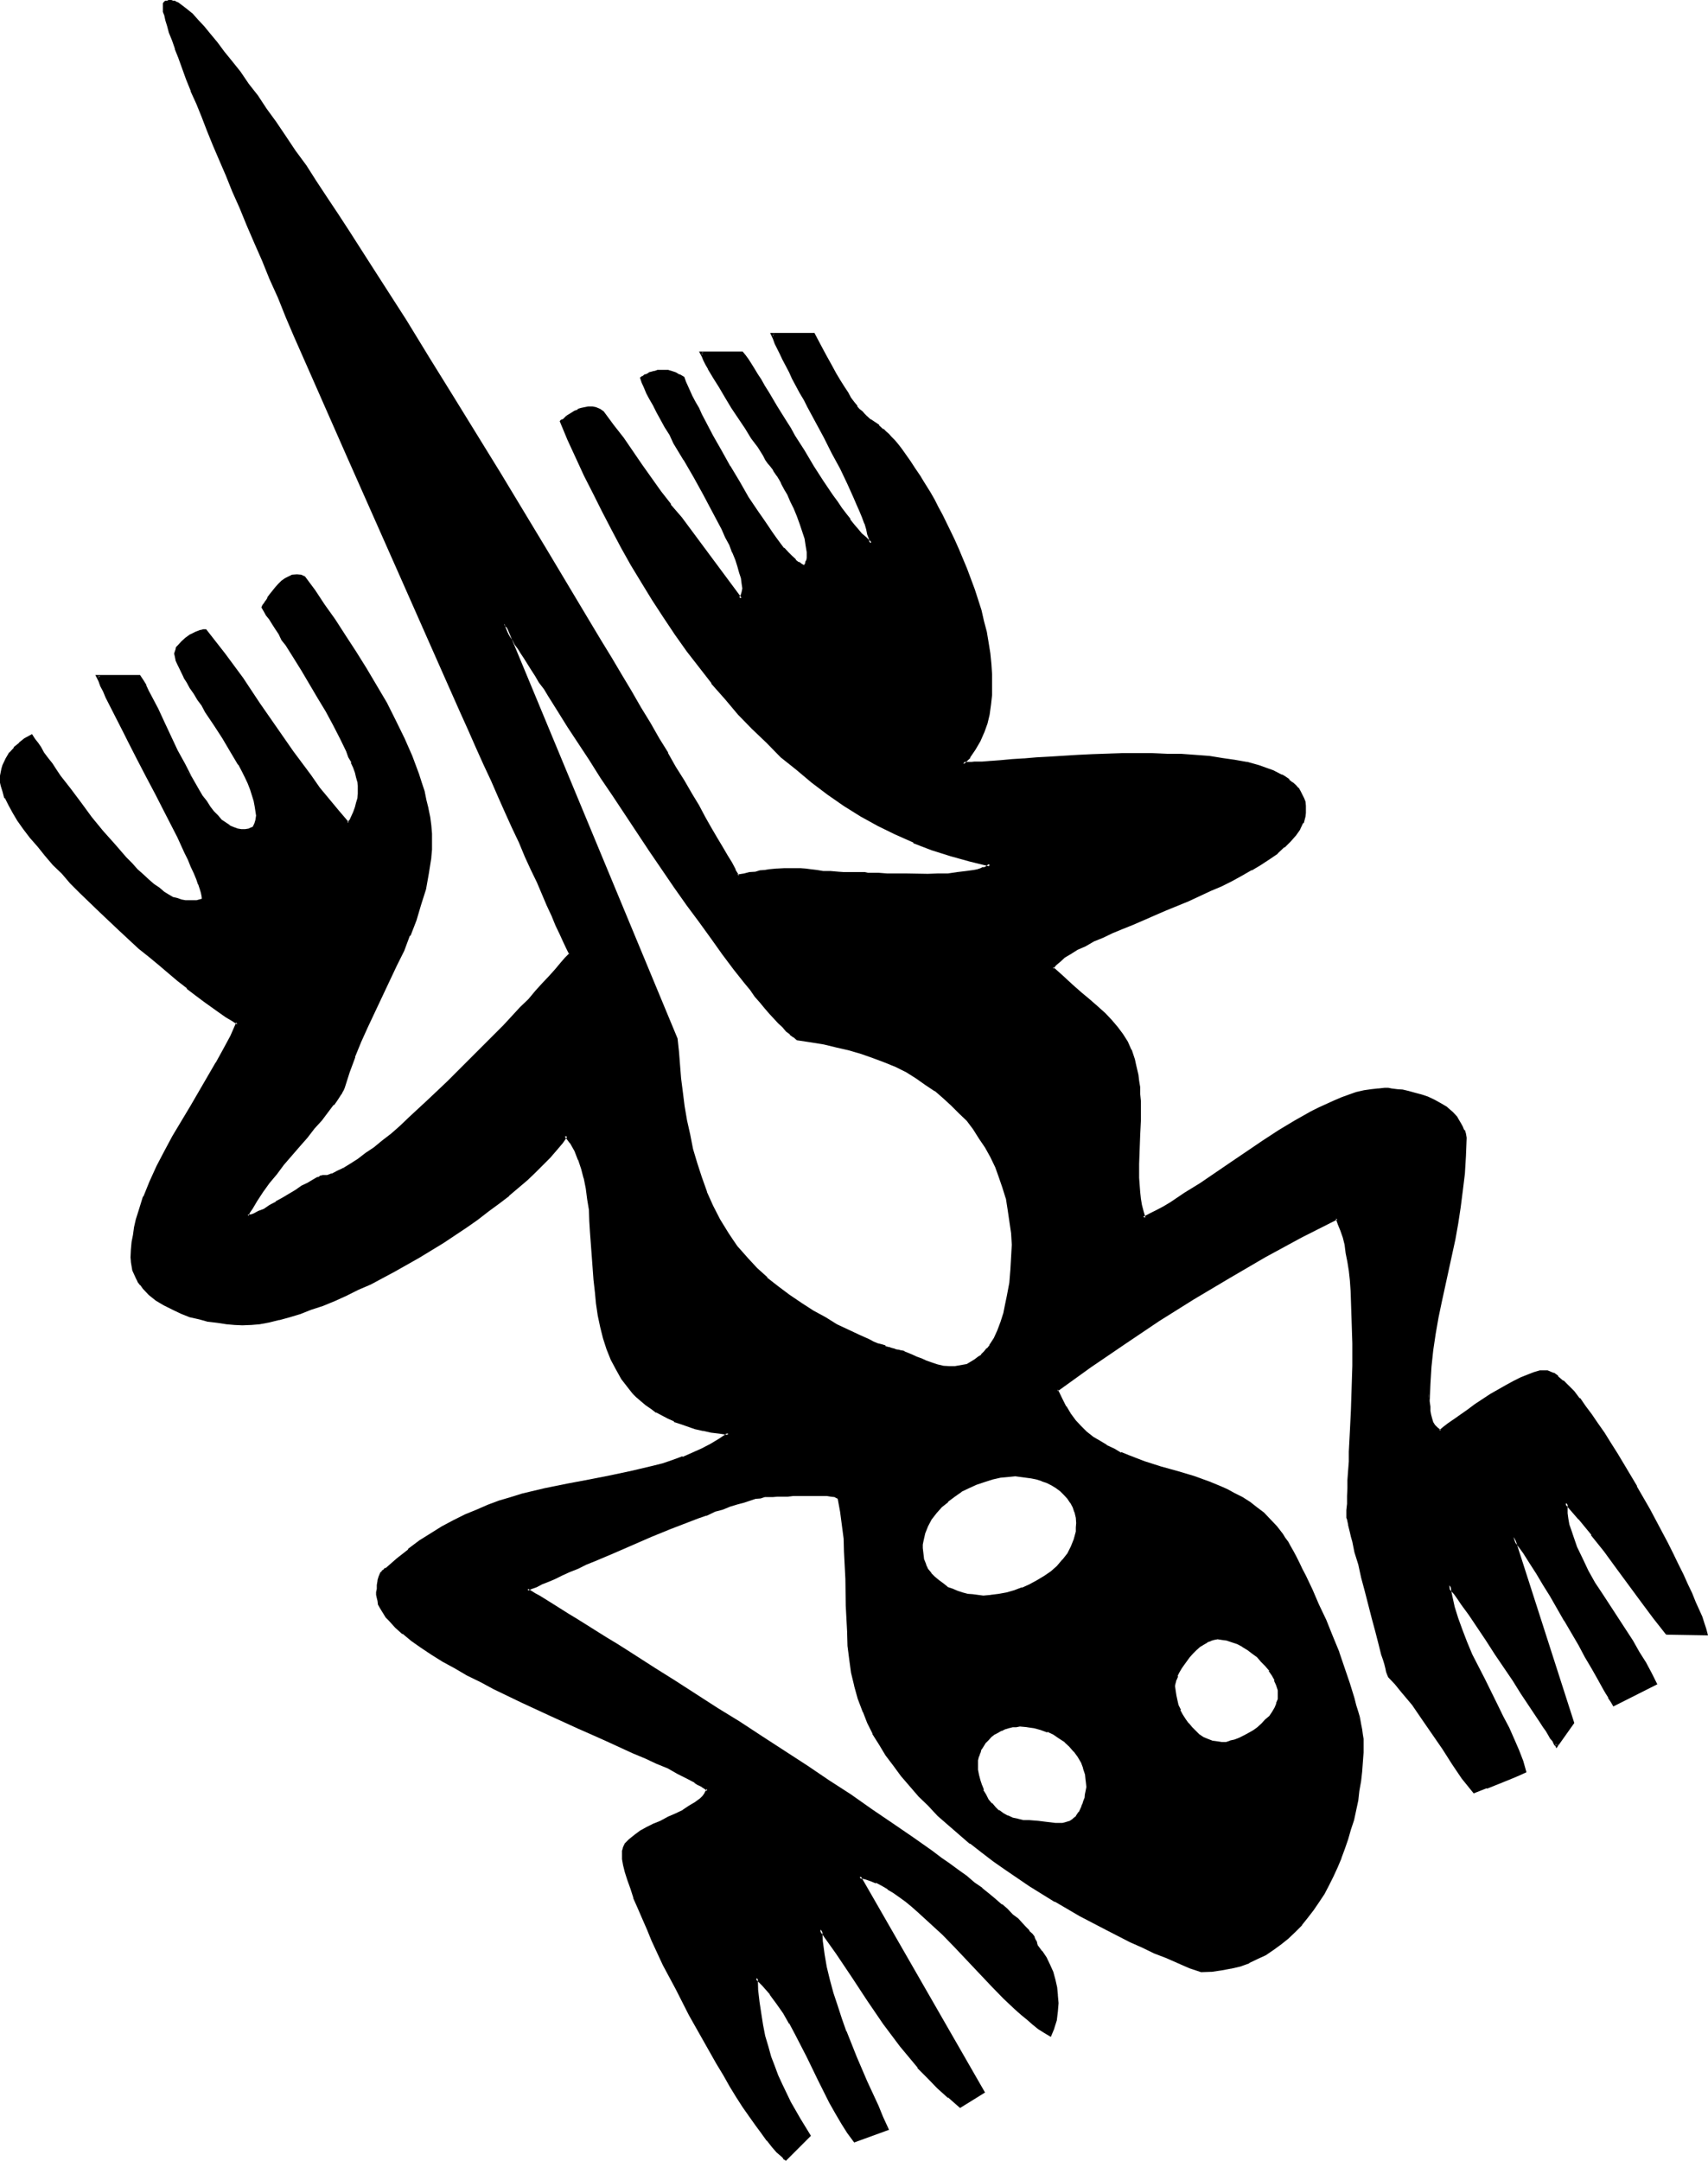 <?xml version="1.0" encoding="UTF-8" standalone="no"?>
<svg
   version="1.0"
   width="123.317mm"
   height="155.956mm"
   id="svg14"
   sodipodi:docname="Lizard 6.wmf"
   xmlns:inkscape="http://www.inkscape.org/namespaces/inkscape"
   xmlns:sodipodi="http://sodipodi.sourceforge.net/DTD/sodipodi-0.dtd"
   xmlns="http://www.w3.org/2000/svg"
   xmlns:svg="http://www.w3.org/2000/svg">
  <sodipodi:namedview
     id="namedview14"
     pagecolor="#ffffff"
     bordercolor="#000000"
     borderopacity="0.25"
     inkscape:showpageshadow="2"
     inkscape:pageopacity="0.0"
     inkscape:pagecheckerboard="0"
     inkscape:deskcolor="#d1d1d1"
     inkscape:document-units="mm" />
  <defs
     id="defs1">
    <pattern
       id="WMFhbasepattern"
       patternUnits="userSpaceOnUse"
       width="6"
       height="6"
       x="0"
       y="0" />
  </defs>
  <path
     style="fill:#000000;fill-opacity:1;fill-rule:evenodd;stroke:none"
     d="m 277.056,402.432 h -1.92 l -2.112,0.288 -2.304,0.576 -2.112,0.576 -2.208,0.864 -2.112,0.768 -2.112,1.152 -1.92,1.248 -1.824,1.44 -1.632,1.536 -1.536,1.536 -1.344,1.824 -1.152,1.92 -0.768,1.92 -0.288,2.112 -0.192,1.152 -0.192,1.152 0.192,1.632 0.288,1.44 0.48,1.44 0.672,1.152 0.96,1.248 0.864,0.96 1.056,0.96 1.152,1.056 1.344,0.768 1.44,0.672 1.248,0.48 1.44,0.48 1.44,0.288 1.536,0.384 1.44,0.096 h 1.44 l 2.112,-0.096 2.112,-0.192 2.112,-0.48 2.208,-0.672 2.112,-0.672 2.112,-0.96 2.112,-0.96 1.92,-1.248 1.92,-1.344 1.632,-1.632 1.44,-1.536 1.44,-1.824 0.96,-1.92 0.864,-1.92 0.48,-2.304 0.192,-1.152 v -1.152 l -0.192,-1.536 -0.192,-1.536 -0.672,-1.44 -0.576,-1.248 -0.864,-1.152 -0.96,-1.152 -1.152,-0.96 -1.056,-0.768 -1.344,-0.864 -1.248,-0.576 -1.44,-0.48 -1.536,-0.48 -1.44,-0.384 -1.44,-0.288 -1.44,-0.192 z m 1.248,68.256 h -0.96 l -1.152,0.096 -0.96,0.384 -1.056,0.288 -1.056,0.288 -0.96,0.672 -0.96,0.48 -0.96,0.672 -0.768,0.768 -0.672,0.864 -0.672,0.768 -0.576,0.96 -0.384,0.96 -0.48,1.152 -0.192,1.152 v 1.152 1.44 l 0.192,1.44 0.288,1.44 0.576,1.44 0.48,1.44 0.768,1.152 0.672,1.344 0.96,1.056 0.96,0.96 1.152,1.056 1.056,0.768 1.344,0.768 1.248,0.48 1.536,0.576 1.536,0.096 1.536,0.192 2.4,0.192 2.4,0.288 2.304,0.192 h 1.056 1.152 l 0.96,-0.192 0.96,-0.48 0.96,-0.672 0.864,-0.768 0.768,-0.96 0.672,-1.536 0.48,-0.768 0.192,-0.768 0.288,-1.152 0.288,-0.96 0.192,-1.92 v -1.824 l -0.288,-1.728 -0.48,-1.632 -0.672,-1.632 -0.96,-1.632 -0.96,-1.44 -1.344,-1.344 -1.248,-1.248 -1.44,-1.152 -1.632,-0.96 -1.824,-0.768 -1.728,-0.672 -1.92,-0.48 -1.824,-0.288 z m 176.64,-25.056 -3.552,-4.608 -3.36,-4.512 -6.624,-9.024 -3.456,-4.512 -3.36,-4.416 -3.552,-4.32 -3.744,-4.32 v 1.44 l 0.192,1.44 0.192,1.632 0.288,1.632 0.288,1.44 0.576,1.632 1.248,2.976 1.44,3.264 1.632,3.264 1.824,3.168 1.92,3.264 4.128,6.432 4.128,6.144 1.92,3.072 1.728,2.976 1.632,2.88 1.344,2.784 -11.328,5.664 -0.48,-1.056 -0.864,-1.056 -0.576,-1.152 -0.672,-1.344 -1.632,-2.496 -1.632,-2.976 -1.728,-3.072 -1.824,-3.168 -3.84,-6.816 -3.936,-6.624 -1.92,-3.264 -1.728,-3.072 -1.824,-2.88 -1.728,-2.4 -0.864,-1.344 -0.768,-1.152 -0.864,-0.96 -0.576,-0.96 16.32,50.784 -4.416,6.24 -0.192,-0.096 -0.096,-0.384 -0.384,-0.288 -0.288,-0.672 -0.48,-0.768 -0.672,-0.96 -0.576,-0.96 -0.864,-1.152 -0.768,-1.344 -0.864,-1.44 -1.152,-1.44 -0.96,-1.632 -2.016,-3.168 -2.304,-3.552 -4.992,-7.488 -2.496,-3.552 -2.4,-3.552 -2.208,-3.36 -1.152,-1.632 -0.96,-1.44 -0.96,-1.344 -0.96,-1.248 -0.864,-1.344 -0.768,-0.96 0.096,1.44 0.192,1.536 0.672,2.88 0.96,3.168 1.248,3.264 1.344,3.264 1.44,3.36 3.36,6.816 3.456,6.816 1.632,3.36 1.536,3.072 1.344,3.264 1.248,2.88 1.152,2.88 0.864,2.592 -1.824,0.96 -1.728,0.864 -3.648,1.248 -3.36,1.344 -3.264,1.248 -2.88,-3.744 -2.688,-4.032 -2.784,-4.032 -2.784,-4.032 -2.688,-4.032 -2.784,-4.032 -3.072,-3.744 -1.632,-1.728 -1.728,-2.016 -0.192,-0.576 -0.288,-0.864 -0.384,-0.96 -0.288,-1.152 -0.288,-1.056 -0.384,-1.44 -0.768,-2.976 -0.96,-3.36 -0.96,-3.552 -1.824,-7.488 -1.152,-3.648 -0.768,-3.552 -0.864,-3.264 -0.288,-1.632 -0.48,-1.44 -0.288,-1.248 -0.384,-1.344 -0.096,-0.96 -0.192,-0.96 -0.288,-0.864 v -0.576 l -0.192,-0.48 v -0.384 -1.632 -1.728 l 0.192,-2.112 v -2.112 l 0.096,-2.208 0.192,-2.592 v -2.496 l 0.192,-2.688 0.288,-5.472 0.192,-5.856 0.288,-5.952 v -6.144 l 0.192,-6.144 -0.192,-6.048 -0.192,-5.76 -0.288,-2.784 -0.192,-2.688 -0.096,-2.496 -0.48,-2.592 -0.384,-2.208 -0.48,-2.304 -0.48,-2.112 -0.48,-1.92 -0.768,-1.728 -0.672,-1.44 -9.888,4.992 -9.792,5.28 -9.696,5.664 -9.696,5.856 -9.696,5.952 -9.408,6.336 -9.216,6.24 -9.024,6.528 0.96,2.4 1.248,2.304 1.152,1.92 1.44,1.92 1.44,1.632 1.824,1.44 1.632,1.44 1.728,1.152 1.92,1.152 2.112,1.056 1.92,1.056 2.112,0.768 4.416,1.44 4.32,1.44 4.512,1.344 4.704,1.44 4.512,1.632 2.112,0.768 2.304,0.96 2.112,1.152 1.92,1.152 2.112,1.248 1.92,1.44 1.728,1.536 2.016,1.728 1.632,1.824 1.536,2.016 0.672,1.056 0.672,1.056 0.768,1.344 0.864,1.248 0.768,1.632 0.768,1.632 0.864,1.632 0.96,1.728 1.824,3.936 1.728,4.032 1.824,4.224 1.92,4.32 1.632,4.32 1.536,4.416 1.344,4.224 1.248,3.84 0.672,1.92 0.288,1.824 0.576,1.728 0.288,1.632 0.288,1.44 0.192,1.44 0.192,1.344 v 1.152 2.4 l -0.192,2.592 -0.192,2.592 -0.288,2.592 -0.288,2.592 -0.576,2.688 -1.056,5.184 -0.672,2.784 -0.768,2.592 -1.056,2.592 -0.768,2.592 -1.152,2.4 -1.152,2.4 -1.248,2.4 -1.152,2.496 -1.44,2.208 -1.44,2.112 -1.632,2.112 -1.632,1.92 -1.728,1.824 -1.92,1.728 -1.824,1.632 -2.112,1.44 -2.112,1.344 -2.208,1.248 -2.304,0.96 -2.4,0.96 -2.4,0.48 -2.592,0.672 -2.784,0.288 h -2.784 l -3.072,-1.056 -3.072,-1.344 -3.168,-1.248 -3.264,-1.344 -3.264,-1.632 -3.36,-1.536 -6.816,-3.264 -6.912,-3.744 -6.816,-4.032 -6.72,-4.032 -6.816,-4.512 -3.264,-2.304 -3.072,-2.4 -3.168,-2.4 -5.856,-4.992 -2.88,-2.592 -2.784,-2.592 -2.4,-2.784 -2.592,-2.688 -2.304,-2.784 -2.112,-2.784 -2.016,-2.88 -1.824,-2.88 -1.632,-2.976 -1.44,-2.88 -1.248,-2.88 -1.344,-3.552 -0.96,-3.552 -0.768,-3.552 -0.672,-3.744 -0.384,-3.552 -0.288,-3.744 -0.288,-7.296 -0.192,-7.2 -0.192,-7.488 -0.288,-3.648 -0.288,-3.552 -0.48,-3.744 -0.864,-3.552 -0.288,-0.48 -0.864,-0.192 -0.768,-0.192 -1.344,-0.096 -1.248,-0.192 h -1.44 -3.264 l -3.168,0.192 h -1.632 l -1.44,0.096 h -1.344 -1.152 l -0.768,0.192 h -0.672 -0.96 l -1.152,0.192 -1.248,0.288 -1.44,0.288 -1.824,0.48 -1.728,0.576 -2.016,0.576 -2.016,0.864 -2.112,0.768 -2.304,0.864 -2.4,0.96 -2.4,0.96 -5.088,1.92 -5.088,2.112 -10.368,4.512 -4.992,2.112 -2.496,0.96 -2.208,0.96 -2.304,0.96 -2.112,0.96 -1.92,0.864 -1.728,0.768 -1.824,0.768 -1.44,0.672 -1.344,0.672 -1.056,0.48 0.768,0.672 1.152,0.576 1.152,0.672 1.44,0.96 1.44,0.864 0.768,0.576 0.864,0.384 1.632,1.152 1.92,1.056 1.728,1.344 2.112,1.248 1.152,0.672 1.152,0.672 2.112,1.248 2.4,1.44 2.4,1.536 2.4,1.536 2.592,1.632 5.376,3.456 5.472,3.552 5.856,3.552 5.952,3.84 5.952,3.744 6.144,4.032 12.288,7.872 6.048,4.032 5.952,4.128 5.76,3.84 5.664,3.84 5.376,3.744 5.184,3.744 2.592,1.728 2.4,1.824 2.304,1.728 2.208,1.632 2.112,1.632 2.112,1.44 1.728,1.632 2.016,1.44 1.536,1.44 1.632,1.344 1.44,1.248 1.344,1.344 1.152,1.056 1.056,1.152 0.864,0.96 0.768,0.96 0.672,0.864 0.288,0.768 0.384,0.672 v 0.672 l 1.44,1.632 1.152,1.728 0.96,1.92 0.768,1.92 0.48,2.112 0.48,2.112 0.384,2.112 v 2.112 2.304 l -0.48,2.208 -0.48,2.304 -0.864,1.92 -1.632,-0.96 -1.44,-0.96 -1.44,-1.344 -1.632,-1.152 -1.44,-1.44 -1.632,-1.44 -3.168,-3.072 -3.456,-3.36 -3.168,-3.456 -6.816,-7.104 -3.456,-3.36 -3.168,-3.264 -3.456,-3.072 -1.728,-1.44 -1.632,-1.248 -1.632,-1.344 -1.632,-1.056 -1.536,-1.056 -1.632,-0.96 -1.632,-0.768 -1.632,-0.48 -1.632,-0.672 -1.44,-0.192 33.792,58.848 -6.336,3.744 -3.072,-2.4 -2.88,-2.784 -2.784,-2.784 -2.592,-2.688 -2.4,-2.88 -2.4,-2.976 -2.304,-3.072 -2.208,-3.168 -4.224,-6.144 -4.32,-6.528 -4.416,-6.432 -4.512,-6.432 0.288,3.552 0.384,3.36 0.576,3.552 0.864,3.36 0.96,3.552 1.152,3.552 1.248,3.552 1.344,3.456 2.688,6.912 2.976,6.816 3.072,6.624 1.248,3.072 1.44,3.264 -8.832,3.072 -1.824,-2.304 -1.632,-2.784 -1.632,-2.688 -1.44,-2.784 -3.168,-6.144 -3.072,-6.24 -3.072,-6.144 -1.632,-3.072 -1.824,-2.784 -1.728,-2.784 -1.92,-2.4 -2.016,-2.208 -1.92,-2.112 0.192,3.36 0.288,3.36 0.384,3.264 0.576,3.072 0.672,2.88 0.672,2.784 0.96,2.784 0.768,2.688 1.152,2.592 0.96,2.4 2.4,4.896 2.592,4.512 2.784,4.512 -6.336,6.336 -0.48,-0.48 -0.48,-0.384 -1.248,-1.248 -1.344,-1.44 -1.44,-1.632 -1.44,-1.92 -1.632,-2.304 -1.632,-2.4 -1.728,-2.592 -1.824,-2.784 -1.728,-2.88 -1.824,-3.072 -1.92,-3.072 -3.744,-6.624 -3.648,-6.624 -3.552,-6.912 -3.456,-6.816 -1.632,-3.264 -1.44,-3.168 -1.44,-3.072 -1.248,-3.072 -1.344,-2.976 -0.96,-2.688 -0.96,-2.496 -0.768,-2.4 -0.48,-2.112 -0.576,-1.92 -0.288,-1.632 -0.192,-0.576 v -0.672 l 0.192,-0.864 0.192,-0.576 0.096,-0.672 0.576,-0.48 0.288,-0.672 0.672,-0.672 1.248,-0.96 1.44,-1.056 1.824,-1.056 1.92,-0.96 2.112,-0.768 1.92,-0.96 1.92,-0.96 2.112,-0.96 1.824,-1.152 1.536,-0.96 1.344,-1.152 0.672,-0.672 0.576,-0.672 0.384,-0.576 0.288,-0.864 -0.672,-0.48 -0.768,-0.48 -0.96,-0.48 -0.96,-0.672 -2.304,-1.056 -2.4,-1.344 -2.784,-1.44 -3.072,-1.248 -3.072,-1.536 -3.36,-1.536 -3.552,-1.536 -3.552,-1.536 -3.744,-1.824 -3.84,-1.632 -7.776,-3.552 -7.776,-3.552 -7.584,-3.744 -3.744,-1.92 -3.552,-1.728 -3.36,-1.92 -3.264,-2.016 -3.168,-1.92 -2.784,-1.728 -2.592,-2.016 -2.4,-1.728 -1.92,-1.824 -1.824,-1.728 -0.768,-0.96 -0.672,-0.864 -0.48,-0.96 -0.48,-0.768 -0.384,-0.864 -0.288,-0.768 -0.192,-0.96 v -0.864 -0.576 -0.864 -1.056 l 0.384,-1.152 0.096,-0.96 0.576,-0.96 0.288,-0.48 0.288,-0.384 0.384,-0.288 0.48,-0.192 3.072,-2.592 3.072,-2.592 2.88,-2.208 3.072,-2.016 3.072,-1.92 3.264,-1.632 3.072,-1.536 3.072,-1.344 3.072,-1.248 3.072,-1.152 3.168,-0.96 3.072,-0.864 6.144,-1.44 6.144,-1.248 5.952,-1.344 6.048,-0.96 5.76,-1.248 5.664,-1.344 2.592,-0.768 2.784,-0.864 2.688,-0.96 2.592,-1.056 2.592,-1.152 2.496,-1.344 2.4,-1.44 2.4,-1.632 -2.4,-0.288 -2.304,-0.288 -2.208,-0.576 -2.112,-0.576 -1.92,-0.672 -2.016,-0.48 -1.728,-0.768 -1.824,-0.864 -1.632,-0.768 -1.44,-0.864 -1.44,-0.96 -1.248,-0.96 -1.344,-1.152 -1.248,-0.96 -1.152,-1.152 -0.96,-1.056 -1.92,-2.592 -1.44,-2.592 -1.536,-2.784 -1.056,-2.88 -0.96,-2.88 -0.864,-3.072 -0.48,-3.072 -0.48,-3.264 -0.48,-3.264 -0.288,-3.168 -0.48,-6.528 -0.384,-6.432 -0.192,-3.072 -0.288,-3.072 -0.288,-3.072 -0.48,-2.88 -0.48,-2.784 -0.672,-2.592 -0.96,-2.592 -0.96,-2.208 -1.344,-2.304 -1.44,-1.92 -1.248,1.92 -1.536,1.92 -1.728,1.92 -1.92,2.016 -1.92,2.112 -2.496,2.016 -2.4,2.304 -2.4,2.112 -2.784,2.112 -2.88,2.112 -2.88,2.112 -3.072,2.208 -6.336,4.224 -6.432,4.032 -6.624,3.744 -6.816,3.552 -3.264,1.44 -3.168,1.632 -3.264,1.44 -3.264,1.152 -3.072,1.248 -3.072,0.96 -2.88,0.96 -2.784,0.864 -2.688,0.48 -2.592,0.48 -2.4,0.288 h -2.304 -2.112 l -2.208,-0.192 -2.304,-0.288 -2.592,-0.48 -2.4,-0.48 -2.592,-0.768 -2.4,-0.864 -2.496,-1.152 -2.208,-1.056 -2.112,-1.344 -1.824,-1.44 -1.536,-1.824 -0.864,-0.768 -0.672,-0.96 -0.48,-0.96 -0.48,-0.96 -0.288,-1.152 -0.288,-1.152 -0.192,-1.152 v -1.056 -2.112 l 0.192,-1.92 0.288,-2.112 0.48,-2.016 0.48,-2.016 0.48,-2.112 1.44,-4.032 1.632,-4.224 1.92,-4.224 2.112,-4.032 2.304,-4.224 4.8,-8.064 4.704,-7.872 2.304,-3.936 2.016,-3.744 2.016,-3.648 1.536,-3.552 -1.44,-0.96 -1.536,-1.056 -1.824,-1.248 -1.92,-1.44 -2.304,-1.632 -2.112,-1.632 -2.4,-1.92 -2.592,-1.92 -2.4,-2.112 -2.784,-2.112 -2.592,-2.304 -2.688,-2.4 -5.568,-4.8 -5.28,-5.184 -5.376,-5.184 -2.592,-2.592 -2.4,-2.592 -2.208,-2.4 -2.304,-2.592 -2.112,-2.4 -1.92,-2.496 -1.824,-2.208 -1.44,-2.304 -1.44,-2.112 -1.152,-2.112 -0.96,-1.92 -0.576,-1.728 -0.48,-1.632 v -0.768 l -0.192,-0.672 0.192,-0.96 0.096,-1.152 0.192,-0.768 0.192,-1.056 0.768,-1.728 1.152,-1.44 1.152,-1.44 1.248,-1.152 1.632,-1.344 1.632,-0.96 0.576,0.96 0.672,1.152 0.864,1.344 0.96,1.248 1.056,1.44 1.152,1.632 1.152,1.632 1.152,1.728 2.688,3.552 2.784,3.744 3.072,3.936 3.072,3.84 3.264,3.744 3.072,3.36 1.536,1.824 1.632,1.536 1.44,1.44 1.536,1.344 1.44,1.248 1.44,1.152 1.248,0.96 1.536,0.864 1.056,0.576 1.344,0.576 1.152,0.288 h 0.96 3.168 l 0.672,-0.192 h 0.672 l 0.288,-0.096 0.192,-0.384 v -0.768 l -0.384,-0.864 -0.096,-1.056 -0.48,-1.344 -0.672,-1.44 -0.672,-1.632 -0.768,-1.728 -0.864,-2.016 -0.96,-1.92 -0.96,-2.112 -0.96,-2.112 -1.152,-2.208 -2.4,-4.704 -2.4,-4.704 -2.592,-4.8 -2.4,-4.896 -2.496,-4.704 -1.056,-2.208 -1.152,-2.112 -0.96,-2.112 -0.96,-2.112 -0.96,-1.728 -0.864,-1.824 -0.768,-1.632 -0.672,-1.44 -0.672,-1.248 -0.48,-1.152 h 11.328 l 0.768,1.152 0.864,1.44 0.672,1.44 0.768,1.44 1.824,3.36 1.536,3.744 3.744,7.584 1.92,3.744 1.92,3.744 2.016,3.36 0.96,1.632 0.96,1.632 1.152,1.248 0.96,1.44 1.152,1.152 1.056,0.96 0.96,0.96 1.152,0.864 1.152,0.48 1.152,0.48 1.152,0.192 h 1.056 l 1.152,-0.384 1.152,-0.48 0.48,-0.96 0.288,-1.152 0.192,-1.152 v -1.248 l -0.192,-1.44 -0.288,-1.44 -0.48,-1.44 -0.672,-1.632 -0.672,-1.824 -0.768,-1.632 -0.768,-1.728 -0.96,-1.824 -2.112,-3.552 -2.304,-3.648 -2.208,-3.552 -2.304,-3.552 -1.152,-1.632 -1.152,-1.824 -0.96,-1.44 -0.96,-1.632 -0.96,-1.44 -0.768,-1.44 -0.672,-1.344 -0.672,-1.248 -0.48,-0.96 -0.288,-1.152 L 48,179.136 v -0.864 -0.48 l 0.192,-0.48 0.288,-0.48 0.384,-0.672 0.768,-0.96 1.344,-0.96 1.248,-0.96 1.344,-0.672 1.248,-0.48 h 0.672 l 0.672,-0.096 4.992,6.624 4.8,6.624 4.512,6.624 9.216,13.248 4.896,6.624 2.4,3.168 5.184,6.528 2.784,3.072 0.768,-0.864 0.48,-0.96 0.672,-1.152 0.288,-1.248 0.48,-1.344 0.192,-1.248 0.192,-1.248 0.096,-1.344 -0.096,-0.768 -0.192,-1.152 -0.192,-1.152 -0.48,-1.248 -0.48,-1.536 -0.48,-1.44 -0.672,-1.44 -0.768,-1.632 -1.632,-3.552 -1.92,-3.552 -1.92,-3.648 -2.304,-3.744 -4.32,-7.488 -2.304,-3.552 -2.112,-3.36 -0.96,-1.632 -0.96,-1.44 -0.96,-1.44 -0.768,-1.344 -0.864,-1.248 -0.768,-1.152 -0.672,-0.96 -0.48,-0.96 0.192,-0.48 0.288,-0.48 0.48,-0.672 0.48,-0.768 0.672,-0.96 1.44,-1.824 0.768,-0.768 0.864,-0.96 0.96,-0.672 0.96,-0.48 0.96,-0.48 h 1.152 0.96 l 1.152,0.48 2.4,3.648 2.784,3.936 2.88,4.032 2.784,4.32 2.88,4.416 2.88,4.512 2.784,4.704 2.688,4.8 2.496,4.704 2.4,4.896 1.92,4.8 1.92,4.896 0.864,2.208 0.576,2.4 0.672,2.496 0.48,2.208 0.384,2.304 0.288,2.208 0.192,2.304 0.096,2.304 -0.096,2.016 v 2.112 l -0.672,4.416 -0.864,4.224 -1.248,4.128 -1.44,4.224 -1.632,4.224 -1.824,4.032 -1.728,4.224 -7.968,16.608 -1.728,4.032 -1.824,4.224 -1.536,4.224 -1.344,4.128 -0.192,0.672 -0.288,0.672 -0.48,0.672 -0.672,0.768 -0.576,0.96 -0.672,0.96 -1.44,1.92 -1.824,2.112 -1.92,2.304 -1.92,2.4 -2.112,2.4 -4.224,5.088 -2.112,2.592 -1.92,2.592 -1.728,2.4 -1.632,2.208 -1.344,2.304 -0.672,0.96 -0.48,1.152 0.192,0.096 h 0.192 0.288 l 0.384,-0.096 0.48,-0.192 0.48,-0.192 1.248,-0.576 1.44,-0.672 1.632,-0.96 1.824,-0.96 1.728,-1.152 3.552,-2.112 1.824,-0.96 1.44,-0.96 1.44,-0.864 1.152,-0.576 0.48,-0.192 0.48,-0.192 0.192,-0.096 h 0.288 0.672 l 0.48,-0.192 1.44,-0.288 1.44,-0.864 1.824,-0.768 1.92,-1.152 1.92,-1.248 2.112,-1.536 2.208,-1.728 2.304,-1.824 2.4,-2.112 2.592,-2.016 2.4,-2.304 2.592,-2.304 2.592,-2.4 5.376,-4.992 5.184,-5.184 5.184,-5.184 4.8,-4.992 2.4,-2.592 2.304,-2.208 2.208,-2.496 2.016,-2.112 1.92,-2.016 1.728,-2.016 1.632,-1.92 1.44,-1.632 1.344,-1.44 1.152,-1.248 -0.864,-1.632 -0.768,-1.824 -0.96,-2.208 -0.96,-2.304 -1.344,-2.688 -1.152,-2.784 -1.44,-3.072 -1.44,-3.264 -1.632,-3.36 -1.632,-3.744 -1.632,-3.648 -1.728,-4.128 -1.92,-4.032 -1.92,-4.32 -2.016,-4.416 -2.112,-4.512 -2.016,-4.608 -2.112,-4.896 -2.304,-4.992 -4.512,-10.08 -2.304,-5.28 -4.608,-10.56 -4.896,-10.752 -4.8,-11.04 -9.696,-22.08 -4.896,-11.04 -4.8,-10.848 -4.608,-10.656 -2.4,-5.28 -2.112,-5.184 -2.208,-4.992 -2.112,-5.088 -2.112,-4.8 -2.112,-4.896 -1.92,-4.608 -1.92,-4.608 -1.824,-4.32 -1.728,-4.224 -1.824,-4.224 -1.632,-3.84 -1.44,-3.744 -1.44,-3.552 -1.44,-3.36 L 51.264,21.504 50.112,18.432 49.056,15.744 48,13.248 47.232,10.848 46.56,8.928 45.984,7.008 45.408,5.376 45.12,4.128 44.928,3.072 44.832,2.784 V 2.496 1.824 l 0.096,-0.48 V 1.056 L 45.12,0.672 45.312,0.48 h 0.288 0.48 0.672 0.288 l 0.48,0.192 0.48,0.192 0.48,0.192 1.152,0.768 1.152,0.96 1.44,1.344 1.44,1.536 1.632,1.824 1.824,2.112 1.92,2.208 1.92,2.496 2.112,2.688 2.304,2.88 2.208,3.072 2.4,3.264 2.496,3.552 2.592,3.744 2.496,3.744 2.784,4.032 2.784,4.128 2.88,4.224 2.88,4.416 2.976,4.512 3.072,4.512 6.144,9.504 3.072,4.992 6.24,10.08 6.528,10.176 6.432,10.368 12.96,20.928 6.24,10.56 6.336,10.368 6.144,10.176 5.76,9.792 2.976,4.896 2.88,4.704 2.592,4.704 2.784,4.512 2.592,4.32 2.496,4.416 2.496,4.032 2.4,4.032 2.112,3.84 2.208,3.744 2.016,3.36 1.92,3.456 1.92,3.072 1.632,2.88 1.632,2.688 1.44,2.592 1.248,2.304 1.344,2.112 0.96,1.728 0.96,1.632 1.632,-0.48 1.632,-0.192 1.44,-0.288 1.248,-0.192 1.344,-0.096 1.248,-0.192 2.112,-0.288 1.824,-0.192 h 1.536 1.536 l 1.44,0.192 1.44,0.096 1.44,0.192 1.632,0.192 1.728,0.096 2.016,0.192 2.208,0.192 h 1.344 1.248 l 1.44,0.096 h 1.632 1.44 0.864 0.96 1.92 l 2.4,0.192 h 2.592 l 2.784,0.192 h 5.664 2.688 l 2.784,-0.192 2.592,-0.192 2.4,-0.288 2.304,-0.288 0.768,-0.384 0.96,-0.288 0.864,-0.192 0.576,-0.288 0.672,-0.288 0.48,-0.48 -5.472,-1.152 -5.184,-1.44 -5.184,-1.824 -4.992,-1.92 -4.992,-2.304 -4.704,-2.208 -4.704,-2.784 -4.512,-2.784 -4.512,-2.976 -4.416,-3.264 -4.128,-3.36 -4.032,-3.648 -4.128,-3.648 -3.84,-3.936 -3.744,-4.032 -3.552,-4.128 -3.648,-4.224 -3.456,-4.416 -3.36,-4.32 -3.264,-4.704 -3.072,-4.512 -3.072,-4.704 -2.88,-4.8 -2.88,-4.704 -2.784,-4.896 -2.592,-4.8 -2.592,-4.992 -2.4,-4.896 -2.4,-4.8 -2.304,-4.896 -2.208,-4.992 -2.112,-4.704 0.096,-0.192 0.192,-0.096 0.288,-0.384 0.48,-0.288 0.672,-0.48 0.672,-0.288 1.44,-1.056 0.768,-0.288 1.056,-0.288 0.768,-0.192 0.96,-0.192 h 0.96 l 0.96,0.192 1.152,0.288 0.768,0.672 2.784,3.552 2.592,3.552 5.184,7.296 5.184,7.296 2.688,3.648 2.976,3.552 16.32,21.888 0.48,-0.672 0.096,-0.96 0.192,-1.152 v -1.248 l -0.288,-1.536 -0.384,-1.536 -0.576,-1.824 -0.672,-1.728 -0.672,-2.016 -0.96,-2.112 -0.96,-2.016 -1.152,-2.304 -2.4,-4.512 -2.4,-4.896 -2.784,-4.608 -2.784,-4.896 -2.496,-4.512 -1.344,-2.304 -1.248,-2.112 -1.152,-2.016 -1.152,-2.016 -0.96,-1.92 -0.768,-1.728 -0.864,-1.44 -0.768,-1.632 -0.48,-1.344 -0.48,-1.152 0.288,-0.096 0.288,-0.192 0.384,-0.288 0.48,-0.192 0.576,-0.288 0.672,-0.192 0.864,-0.288 0.768,-0.192 0.768,-0.192 h 1.056 l 0.96,0.192 0.96,0.192 1.152,0.288 0.96,0.672 1.056,0.576 0.48,1.152 0.576,1.152 0.576,1.248 0.672,1.536 0.768,1.536 0.864,1.632 0.96,1.824 0.96,1.92 2.112,3.84 2.208,4.224 2.496,4.224 2.592,4.224 2.4,4.128 2.592,4.128 1.248,1.728 1.344,1.824 1.152,1.728 1.056,1.632 1.152,1.44 1.344,1.44 1.056,1.344 0.96,0.96 1.056,0.96 0.96,0.672 0.768,0.576 0.864,0.384 0.288,-0.48 0.288,-0.48 0.192,-0.672 0.192,-0.768 v -0.672 -0.864 l -0.192,-1.728 -0.48,-1.92 -0.48,-2.112 -0.864,-2.112 -0.768,-2.112 -0.768,-2.112 -1.056,-1.92 -0.768,-1.824 -0.768,-1.44 -0.672,-1.44 -0.288,-0.48 -0.384,-0.48 -0.192,-0.288 -0.096,-0.384 v -0.096 h -0.192 v -0.192 l -0.192,-0.192 -0.096,-0.288 -0.384,-0.48 -0.288,-0.48 -0.48,-0.864 -0.48,-0.576 -0.672,-0.96 -0.672,-1.056 -0.768,-0.96 -1.44,-2.208 -1.632,-2.496 -1.728,-2.688 -3.744,-5.664 -1.824,-2.784 -1.632,-2.688 -1.536,-2.784 -1.536,-2.4 -0.576,-1.152 -0.48,-1.152 -0.48,-0.96 -0.48,-0.96 h 11.136 l 0.672,0.96 0.768,1.152 0.672,1.152 0.96,1.248 0.768,1.44 0.96,1.632 0.96,1.632 1.152,1.824 2.304,3.648 2.4,4.032 1.152,2.016 1.248,2.016 2.592,4.224 2.592,4.032 2.592,4.032 2.592,3.936 1.248,1.728 1.152,1.824 1.344,1.632 0.96,1.44 1.248,1.44 0.96,1.248 1.152,1.344 0.96,0.96 0.864,0.768 0.96,0.672 -0.384,-1.248 -0.288,-1.344 -0.48,-1.44 -0.48,-1.632 -0.672,-1.632 -0.672,-1.536 -0.768,-2.016 -0.768,-1.728 -1.824,-3.936 -1.92,-4.032 -2.112,-4.128 -2.304,-4.224 -4.512,-8.448 -0.96,-1.92 -1.152,-1.92 -1.92,-3.936 -0.96,-1.728 -0.96,-1.824 -0.768,-1.536 -0.864,-1.632 -0.672,-1.44 -0.576,-1.344 -0.48,-1.248 -0.48,-1.152 h 11.232 l 0.864,1.632 0.768,1.632 0.864,1.44 0.576,1.248 1.536,2.592 1.248,2.304 1.152,1.92 0.96,1.728 1.152,1.632 0.768,1.344 0.864,1.248 0.768,0.96 0.768,0.864 0.672,0.768 0.672,0.672 0.672,0.48 0.96,0.96 1.056,0.768 1.152,0.864 1.344,1.152 0.576,0.576 0.864,0.672 0.768,0.768 0.864,1.056 0.96,1.056 0.96,1.344 1.152,1.44 1.056,1.824 1.344,1.728 1.44,2.304 0.864,1.248 0.96,1.44 0.96,1.632 1.152,1.92 0.96,1.92 1.056,2.112 1.152,2.304 1.152,2.208 1.152,2.496 1.152,2.592 2.208,5.28 1.92,5.472 1.824,5.856 0.768,2.88 0.672,2.976 0.48,2.88 0.48,2.88 0.288,2.784 0.192,2.88 0.192,2.784 -0.192,2.688 -0.192,2.784 -0.48,2.592 -0.576,2.592 -0.864,2.4 -0.96,2.304 -1.248,2.208 -1.536,2.112 -1.536,1.92 h 0.576 l 0.672,-0.096 h 0.96 0.864 l 2.208,-0.192 2.4,-0.192 2.592,-0.096 3.072,-0.192 3.264,-0.288 3.36,-0.192 3.552,-0.288 3.744,-0.192 3.936,-0.384 4.032,-0.096 8.064,-0.192 h 8.064 4.224 l 3.84,0.192 3.936,0.288 3.648,0.384 3.744,0.288 3.36,0.672 3.264,0.576 3.072,0.864 2.784,0.768 1.248,0.48 2.304,1.344 1.056,0.48 1.056,0.576 0.768,0.864 0.768,0.672 0.672,0.768 0.672,0.96 0.48,0.864 0.288,0.96 0.384,0.768 0.096,1.152 0.192,0.96 -0.192,0.96 v 0.768 l -0.576,1.824 -0.864,1.632 -1.152,1.632 -1.44,1.728 -1.632,1.632 -1.92,1.44 -2.112,1.632 -2.208,1.44 -2.592,1.632 -2.592,1.44 -2.784,1.44 -2.88,1.344 -2.88,1.44 -6.144,2.784 -6.144,2.496 -2.976,1.344 -3.072,1.248 -2.88,1.344 -2.88,1.152 -2.784,1.056 -2.592,1.152 -2.4,1.152 -2.304,1.152 -2.208,1.152 -1.824,1.056 -1.536,0.96 -1.536,1.152 -1.056,0.96 -0.864,0.96 2.784,2.592 2.592,2.496 2.592,2.016 2.208,2.016 2.112,1.92 1.92,1.728 1.824,1.824 1.632,1.728 1.44,2.016 1.248,2.112 0.96,2.208 0.96,2.4 0.384,1.536 0.48,2.88 0.288,1.632 0.192,1.536 0.192,1.824 v 1.92 1.92 3.552 l -0.192,3.936 -0.288,7.776 v 3.84 l 0.288,3.84 0.192,1.824 0.48,1.92 0.288,1.632 0.48,1.824 1.92,-1.056 1.824,-0.96 1.92,-0.96 1.824,-1.152 4.032,-2.496 4.032,-2.592 4.224,-2.976 4.32,-2.88 8.544,-5.856 4.512,-2.88 4.416,-2.592 4.224,-2.4 2.016,-0.96 2.112,-1.152 2.112,-0.96 2.112,-0.864 2.112,-0.576 1.92,-0.672 1.92,-0.48 2.016,-0.288 1.92,-0.384 h 1.728 0.864 l 1.056,0.192 h 1.344 l 1.44,0.288 1.632,0.384 1.728,0.288 1.824,0.672 1.728,0.576 1.824,0.672 1.728,0.96 1.632,0.96 1.536,1.344 1.248,1.44 0.96,1.632 0.48,0.768 0.288,0.96 0.384,0.96 0.192,1.056 v 4.992 l -0.384,4.8 -0.48,4.512 -0.672,4.608 -0.768,4.512 -0.768,4.128 -3.744,17.184 -0.864,4.32 -0.768,4.416 -0.672,4.32 -0.48,4.704 -0.288,4.704 v 4.8 1.344 1.248 l 0.288,1.152 0.384,0.96 0.288,0.96 0.48,0.96 0.768,0.672 0.864,0.864 1.152,-1.056 1.44,-0.96 1.632,-1.248 1.728,-1.152 1.824,-1.248 1.92,-1.536 4.224,-2.688 4.128,-2.4 2.112,-1.152 1.92,-0.96 2.016,-0.864 1.728,-0.576 1.44,-0.384 1.44,-0.096 0.576,0.096 h 0.48 l 0.576,0.384 0.48,0.288 1.344,0.768 1.248,0.96 1.44,1.536 1.536,1.536 1.536,2.016 1.536,2.112 1.728,2.208 1.632,2.4 1.728,2.592 1.824,2.592 1.728,2.976 1.824,2.88 3.552,6.144 3.552,6.144 3.264,6.144 1.632,3.072 1.44,3.072 1.44,2.88 1.248,2.592 1.344,2.784 1.152,2.4 0.96,2.4 0.96,2.112 0.768,1.92 0.48,1.632 0.672,1.44 0.192,1.344 z m -237.408,-162.144 -0.768,-0.672 -0.96,-0.768 -0.96,-0.96 -1.152,-0.96 -1.152,-1.344 -1.152,-1.056 -1.056,-1.536 -1.344,-1.44 -1.248,-1.44 -1.536,-1.728 -1.248,-1.632 -1.44,-1.824 -2.88,-3.84 -3.072,-4.032 -3.264,-4.416 -3.264,-4.512 -3.36,-4.704 -3.36,-4.8 -6.816,-9.888 -6.816,-9.984 -3.264,-4.992 -3.168,-5.088 -3.072,-4.608 -3.072,-4.704 -2.88,-4.512 -2.784,-4.224 -2.592,-4.032 -1.152,-1.92 -1.248,-1.824 -1.152,-1.728 -0.96,-1.632 -0.96,-1.632 -0.96,-1.632 -0.96,-1.248 -0.864,-1.344 -0.672,-1.248 -0.768,-1.152 -0.48,-0.864 -0.672,-0.96 -0.288,-0.768 -0.48,-0.672 -0.384,-0.288 -0.096,-0.48 -0.192,-0.192 46.848,113.28 0.384,3.36 0.288,3.648 0.48,3.648 0.48,3.744 0.48,3.84 0.672,3.936 0.672,3.84 0.96,4.032 0.96,3.936 1.248,3.84 1.44,3.84 1.632,3.936 2.112,3.744 2.304,3.648 1.056,1.824 1.344,1.728 2.88,3.552 2.592,2.592 2.784,2.592 2.88,2.4 3.264,2.304 3.168,2.304 3.264,2.112 3.264,1.92 3.168,1.728 3.072,1.44 3.072,1.536 2.592,1.248 1.344,0.48 1.152,0.48 1.056,0.48 0.96,0.288 1.056,0.384 0.768,0.288 0.672,0.192 0.48,0.192 h 0.48 l 0.288,0.096 h 0.672 l 0.768,0.384 0.96,0.288 1.152,0.672 1.344,0.48 1.248,0.48 1.44,0.672 1.44,0.48 1.536,0.48 1.536,0.288 1.824,0.192 h 1.632 l 1.632,-0.192 1.536,-0.48 1.536,-0.768 0.96,-0.48 0.576,-0.672 1.056,-0.864 0.768,-0.768 0.768,-0.768 0.672,-1.056 1.344,-1.92 0.96,-2.112 0.96,-2.4 0.672,-2.208 0.576,-2.496 0.48,-2.4 0.48,-3.552 0.48,-3.552 0.192,-3.36 v -3.456 l -0.192,-3.168 -0.288,-3.456 -0.48,-3.072 -0.672,-3.072 -0.768,-2.88 -0.96,-2.88 -1.152,-2.784 -1.344,-2.784 -1.44,-2.496 -1.536,-2.592 -1.632,-2.496 -1.824,-2.208 -2.112,-2.304 -2.112,-2.112 -2.208,-2.112 -2.4,-1.728 -2.496,-1.92 -2.592,-1.632 -2.688,-1.632 -2.976,-1.44 -3.072,-1.344 -3.072,-1.248 -3.168,-0.96 -3.264,-1.152 -3.552,-0.768 -3.36,-0.672 -3.744,-0.672 z M 332.16,446.88 h -0.864 l -0.96,0.288 -1.056,0.48 -1.056,0.672 -0.96,0.672 -1.056,0.768 -0.864,0.96 -0.96,1.056 -1.632,2.016 -0.672,1.152 -0.576,1.152 -0.48,0.96 -0.384,1.152 -0.288,0.768 v 0.96 1.344 l 0.192,1.248 0.288,1.44 0.48,1.344 0.48,1.248 0.672,1.344 0.768,1.248 0.864,1.152 0.96,1.152 0.96,0.96 0.96,0.96 1.248,0.864 1.152,0.48 1.344,0.48 1.248,0.288 1.44,0.192 1.152,-0.192 1.152,-0.192 1.248,-0.48 1.344,-0.48 1.248,-0.48 1.344,-0.768 1.248,-0.864 1.344,-0.768 1.056,-0.96 1.056,-1.152 0.96,-1.152 0.96,-0.96 0.672,-1.248 0.48,-1.152 0.288,-1.152 0.192,-1.248 -0.192,-1.344 -0.288,-1.44 -0.48,-1.44 -0.864,-1.344 -0.768,-1.44 -0.96,-1.248 -1.152,-1.152 -1.344,-1.152 -1.056,-1.152 -1.536,-0.96 -1.248,-0.768 -1.44,-0.768 -1.44,-0.576 -1.536,-0.48 -1.248,-0.288 z"
     id="path1" />
  <path
     style="fill:#000000;fill-opacity:1;fill-rule:evenodd;stroke:none"
     d="m 278.304,470.112 -0.96,0.192 h -1.152 -0.096 l -0.96,0.384 -1.152,0.288 -0.96,0.48 -0.96,0.48 h -0.192 l -0.96,0.672 -0.864,0.768 -0.768,0.672 -0.768,0.768 h -0.192 l -0.48,0.96 -0.672,0.96 -0.48,1.056 v 0.096 l -0.288,0.96 v 0.192 l -0.384,0.96 v 0.192 1.152 1.44 0.096 l 0.384,1.536 0.288,1.44 0.48,1.44 0.48,1.44 0.672,1.344 0.768,1.056 0.96,1.344 1.056,0.96 1.056,0.96 v 0.192 l 1.152,0.768 h 0.192 l 1.248,0.672 1.44,0.672 1.344,0.288 h 0.192 l 1.44,0.288 h 0.096 1.536 l 2.4,0.192 2.4,0.288 2.304,0.384 h 1.056 1.152 l 1.152,-0.384 0.96,-0.48 h 0.192 l 0.768,-0.48 0.96,-0.96 0.864,-1.152 0.768,-1.44 0.288,-0.768 0.384,-0.96 0.288,-0.96 0.192,-1.056 v -0.096 l 0.288,-1.824 v -0.096 l -0.096,-1.824 -0.192,-1.728 v -0.192 l -0.48,-1.632 h -0.192 l -0.672,-1.632 -0.96,-1.632 v -0.096 l -0.96,-1.44 -1.248,-1.344 -1.344,-1.248 h -0.096 l -1.536,-1.152 -1.536,-0.96 -1.824,-0.864 -1.728,-0.576 -2.016,-0.48 -1.92,-0.384 -2.112,-0.192 v 0.864 l 2.112,0.192 h -0.192 l 2.016,0.288 1.728,0.48 1.824,0.672 v -0.192 l 1.632,0.768 1.536,1.056 1.632,1.056 h -0.096 l 1.248,1.152 1.248,1.44 v -0.096 l 1.056,1.44 0.96,1.632 0.576,1.536 -0.096,-0.096 0.576,1.728 v -0.096 l 0.192,1.92 v -0.192 l 0.192,1.824 -0.384,1.92 v -0.192 l -0.096,1.152 -0.384,0.96 -0.288,0.96 v -0.192 l -0.288,0.864 -0.672,1.44 v -0.192 l -0.768,1.152 h 0.096 l -0.96,0.768 0.192,-0.096 -0.96,0.672 -0.96,0.288 -1.056,0.288 h 0.192 -1.152 -1.056 0.096 l -2.4,-0.288 -2.304,-0.288 -2.4,-0.192 h -0.096 -1.536 l -1.536,-0.384 h 0.096 l -1.44,-0.288 -1.44,-0.672 0.192,0.192 -1.344,-0.768 -1.152,-0.864 v 0.192 l -0.96,-0.96 -0.96,-1.152 V 492 l -0.96,-1.152 -0.672,-1.344 -0.768,-1.248 h 0.192 l -0.48,-1.248 v 0.096 l -0.48,-1.44 -0.384,-1.44 -0.288,-1.44 v -1.44 -1.152 l 0.288,-1.152 v 0.192 l 0.384,-1.152 v 0.192 l 0.288,-1.152 v 0.192 l 0.672,-1.056 0.576,-0.96 -0.096,0.192 0.768,-0.768 0.768,-0.864 0.864,-0.672 0.96,-0.48 0.96,-0.576 v 0.096 l 0.96,-0.48 0.96,-0.288 1.152,-0.288 h -0.192 1.152 l 0.96,-0.192 z"
     id="path2" />
  <path
     style="fill:#000000;fill-opacity:1;fill-rule:evenodd;stroke:none"
     d="m 454.944,445.248 0.384,0.192 -3.552,-4.512 -3.456,-4.512 -6.624,-9.12 -3.36,-4.512 -3.36,-4.512 h -0.192 l -3.552,-4.32 -4.416,-5.184 v 2.592 l 0.192,1.632 0.192,1.44 0.288,1.632 0.48,1.536 0.288,1.632 1.344,3.072 1.44,3.264 1.824,3.264 1.728,3.168 v 0.192 l 1.92,3.264 8.256,12.576 1.92,3.072 1.824,2.88 v -0.192 l 1.632,2.976 1.248,2.688 0.192,-0.48 -11.328,5.664 0.48,0.192 -0.48,-0.96 -0.672,-1.152 -0.576,-1.152 -0.864,-1.248 -1.44,-2.592 v -0.192 l -1.728,-2.688 -1.824,-3.264 -1.824,-3.264 v 0.192 l -3.84,-6.816 -3.84,-6.624 -2.016,-3.264 -1.728,-2.976 -1.824,-2.976 -1.728,-2.592 -0.768,-1.152 -0.864,-1.056 -0.768,-0.96 -2.112,-2.976 16.992,52.992 0.096,-0.288 -4.512,6.144 0.768,0.192 -0.096,-0.384 -0.192,-0.096 -0.288,-0.48 -0.384,-0.672 -0.48,-0.672 -0.576,-0.96 -0.672,-1.152 -0.864,-1.056 -0.768,-1.344 -0.768,-1.248 -0.96,-1.536 -1.152,-1.536 -2.112,-3.456 -2.304,-3.552 -4.8,-7.296 -2.592,-3.648 -4.704,-6.816 -1.152,-1.632 -0.96,-1.44 -0.96,-1.44 -0.96,-1.344 -0.768,-1.056 -1.824,-2.304 0.288,2.88 0.384,1.536 0.672,3.072 0.96,3.168 1.056,3.264 h 0.192 l 1.344,3.36 1.44,3.264 3.36,6.912 3.36,6.624 1.632,3.456 1.632,3.168 1.344,3.072 1.248,2.976 1.152,2.88 0.768,2.592 0.192,-0.48 -1.824,0.96 -1.92,0.768 v -0.096 l -3.36,1.44 h 0.096 l -3.36,1.248 h -0.192 l -3.168,1.344 0.48,0.096 -2.88,-3.84 -2.784,-3.84 -2.784,-4.128 -2.688,-4.128 -2.592,-3.936 -2.976,-4.032 -3.168,-3.744 V 460.8 l -1.632,-1.824 -1.632,-1.728 v 0.096 l -0.192,-0.576 -0.288,-0.96 -0.192,-0.96 -0.288,-1.152 -0.288,-1.152 -0.384,-1.248 -0.96,-3.072 -0.768,-3.456 -0.96,-3.552 -2.016,-7.392 -0.96,-3.744 -0.768,-3.552 -0.96,-3.264 -0.384,-1.44 -0.288,-1.44 -0.288,-1.44 -0.384,-1.152 -0.288,-1.152 -0.192,-0.96 -0.096,-0.768 -0.192,-0.48 v -0.192 -0.288 -2.016 -1.728 -2.112 l 0.192,-2.112 v -2.208 l 0.096,-2.592 0.192,-2.496 V 396 l 0.288,-5.472 0.384,-5.856 0.096,-5.952 0.192,-6.144 v -6.144 -6.048 l -0.288,-5.76 -0.192,-2.784 -0.192,-2.688 -0.288,-2.592 -0.288,-2.496 -0.48,-2.4 -0.384,-2.208 -0.48,-2.112 -0.672,-1.824 v -0.192 l -0.768,-1.728 -0.768,-1.824 -10.176,5.184 -9.888,5.376 -9.888,5.664 -9.696,5.76 -9.504,6.048 -9.408,6.144 -9.216,6.432 -9.312,6.624 1.056,2.784 1.152,2.208 1.344,2.112 1.44,1.824 1.632,1.728 1.536,1.44 1.824,1.44 1.824,1.152 1.92,1.344 1.92,0.96 2.112,0.96 2.112,0.768 4.32,1.632 4.512,1.44 4.512,1.344 4.608,1.44 4.512,1.44 2.112,0.96 2.208,0.864 2.112,1.056 1.92,1.152 2.112,1.344 1.92,1.44 1.824,1.44 1.728,1.728 1.632,1.824 1.632,2.112 0.672,0.96 0.576,0.96 0.864,1.248 0.768,1.344 0.864,1.632 0.768,1.632 0.864,1.536 0.96,1.824 1.728,3.84 1.824,4.032 1.728,4.416 1.824,4.224 1.632,4.32 1.536,4.416 1.536,4.128 1.248,3.936 0.48,1.92 0.48,1.728 0.48,1.824 v -0.192 h 0.864 v -0.096 l -0.48,-1.632 -0.576,-1.824 -0.48,-1.92 -1.248,-4.032 -1.44,-4.224 -1.44,-4.224 v -0.096 l -1.824,-4.416 -1.728,-4.32 -2.016,-4.224 -1.728,-4.032 -1.824,-3.84 -0.96,-1.824 -0.768,-1.632 -0.864,-1.728 -0.768,-1.44 -0.768,-1.344 -0.672,-1.248 -0.864,-1.152 -0.576,-0.96 -1.632,-2.112 -1.824,-1.92 -1.728,-1.824 -1.92,-1.44 -1.824,-1.44 -2.112,-1.344 -2.112,-1.056 -2.112,-1.152 -2.208,-0.96 -2.112,-0.864 -0.192,-0.096 -4.512,-1.632 -4.512,-1.344 -4.512,-1.248 -4.512,-1.44 -4.224,-1.632 -2.112,-0.864 v 0.192 l -1.92,-1.152 -2.112,-0.96 h 0.192 l -1.92,-1.152 -1.824,-1.056 -1.824,-1.44 -1.536,-1.536 -1.44,-1.536 -1.344,-1.824 -1.248,-2.112 v 0.192 l -1.152,-2.304 -1.152,-2.4 v 0.48 l 8.928,-6.432 9.312,-6.336 9.408,-6.336 9.504,-5.952 9.696,-5.76 9.696,-5.664 9.888,-5.376 9.888,-4.992 -0.48,-0.192 0.576,1.632 0.672,1.632 0.672,1.92 0.48,1.92 0.288,2.304 0.48,2.4 0.384,2.4 0.288,2.592 0.192,2.784 v -0.192 l 0.096,2.784 0.192,5.76 0.192,6.048 v 6.144 l -0.192,6.144 -0.192,5.952 -0.288,5.856 -0.288,5.472 v 2.688 l -0.192,2.496 -0.192,2.592 v 2.208 l -0.096,2.112 v 2.112 l -0.192,1.728 v 2.112 l 0.192,0.48 0.096,0.48 0.192,0.864 v 0.192 l 0.192,0.768 0.288,1.152 0.288,1.248 0.384,1.344 0.288,1.44 0.288,1.44 1.056,3.36 0.768,3.552 0.96,3.552 1.92,7.488 0.96,3.552 0.864,3.36 0.768,3.072 0.48,1.344 0.384,1.248 0.288,1.152 0.192,0.96 0.288,0.768 0.288,0.672 1.824,1.92 1.632,2.016 3.072,3.648 2.688,3.936 2.784,4.032 2.784,4.032 2.688,4.224 2.592,3.84 3.264,4.032 3.648,-1.44 -0.096,0.192 3.36,-1.344 3.552,-1.44 1.824,-0.768 2.112,-0.96 -0.864,-3.072 -1.152,-2.976 -1.248,-2.88 -1.44,-3.264 -1.632,-3.072 -1.632,-3.36 -3.36,-6.816 -3.456,-6.72 -1.44,-3.456 -1.248,-3.264 -1.152,-3.168 -0.96,-3.072 -0.672,-3.072 -0.288,-1.44 -0.192,-1.44 -0.768,0.288 0.768,1.152 0.96,1.056 0.96,1.344 0.96,1.44 1.056,1.44 1.056,1.44 4.704,7.008 2.4,3.744 4.896,7.2 2.208,3.552 2.304,3.456 0.96,1.44 0.96,1.44 0.96,1.44 0.864,1.344 0.768,1.056 0.672,1.152 0.48,0.864 0.672,0.768 0.288,0.672 0.288,0.48 0.192,0.096 0.288,0.672 4.896,-6.912 -16.32,-50.784 -0.672,0.384 0.672,0.96 0.768,0.96 0.864,1.152 0.768,1.056 1.632,2.592 1.92,2.976 1.824,3.072 1.92,3.072 3.84,6.72 v -0.096 l 3.936,6.72 1.728,3.264 1.824,3.072 1.632,2.88 1.536,2.784 0.672,1.152 0.672,1.056 v 0.192 l 0.768,1.152 0.672,1.152 12,-6.048 -1.536,-3.072 -1.536,-2.88 -1.824,-2.88 -1.728,-3.072 -8.256,-12.672 -2.112,-3.168 -1.824,-3.264 -1.536,-3.264 -1.536,-3.168 -1.056,-3.072 -0.48,-1.44 -0.576,-1.632 -0.288,-1.632 -0.192,-1.44 v -1.44 -1.44 l -0.768,0.288 3.744,4.32 v -0.096 l 3.552,4.32 h -0.192 l 3.552,4.416 3.36,4.608 6.72,9.12 3.36,4.512 3.552,4.512 z"
     id="path3" />
  <path
     style="fill:#000000;fill-opacity:1;fill-rule:evenodd;stroke:none"
     d="m 370.272,468.672 0.384,1.632 0.288,1.632 0.192,1.248 0.096,1.344 v 1.152 2.4 l -0.096,2.592 -0.192,2.592 v -0.192 l -0.288,2.784 -0.576,2.592 -0.288,2.592 -1.152,5.28 -0.768,2.592 -0.864,2.592 -0.768,2.592 -0.96,2.592 0.192,-0.192 -1.152,2.592 -1.152,2.4 -1.248,2.496 -1.344,2.4 v -0.192 l -1.248,2.304 -1.632,2.208 -1.44,2.016 -1.632,1.92 -1.824,1.92 -1.728,1.632 -1.92,1.632 -2.016,1.44 -2.016,1.248 -2.304,1.152 -2.304,1.152 -2.208,0.768 -2.592,0.672 -2.4,0.48 -2.784,0.288 -2.784,0.192 h 0.192 l -2.88,-1.152 -3.264,-1.248 -3.264,-1.344 -3.168,-1.44 -3.264,-1.44 -3.36,-1.632 -6.816,-3.36 -6.912,-3.552 -6.816,-4.032 -6.816,-4.224 -6.624,-4.32 -3.168,-2.304 -3.264,-2.4 -3.072,-2.496 -5.952,-4.992 -2.784,-2.592 -2.784,-2.592 -2.592,-2.688 -2.4,-2.784 -2.208,-2.688 v 0.096 l -2.112,-2.88 -2.112,-2.784 -1.824,-2.88 -1.536,-2.88 -1.536,-2.976 -1.248,-2.88 -1.344,-3.552 -0.96,-3.552 -0.768,-3.552 -0.48,-3.552 -0.48,-3.552 -0.192,-3.744 -0.288,-7.296 -0.192,-7.2 -0.288,-7.488 -0.192,-3.648 -0.48,-3.744 -0.48,-3.552 -0.768,-3.936 -0.576,-0.48 -0.768,-0.288 -0.96,-0.192 -1.152,-0.096 h -0.192 -1.248 -1.44 -3.264 -3.168 l -1.632,0.096 h -1.44 -1.344 l -1.152,0.192 h -0.768 -0.672 -0.96 l -1.152,0.288 -1.248,0.192 h -0.192 l -1.44,0.288 -1.632,0.672 -1.728,0.48 -2.016,0.672 -2.016,0.768 -2.304,0.672 -2.304,0.96 -2.4,0.864 -2.4,1.056 -4.992,2.016 -5.376,2.016 -10.368,4.416 -4.8,2.208 -2.4,1.056 -2.304,0.96 -2.208,0.96 -2.112,0.96 -2.016,0.768 -1.728,0.864 -1.824,0.768 -1.44,0.672 -1.248,0.672 -1.824,0.768 1.44,0.96 1.056,0.672 1.248,0.768 1.248,0.864 1.536,0.768 0.768,0.672 h 0.192 l 0.768,0.48 h -0.192 l 1.824,0.96 1.728,1.152 2.016,1.248 3.072,1.92 3.36,2.112 2.304,1.44 2.4,1.536 2.592,1.44 7.872,4.992 5.472,3.552 11.712,7.392 5.952,3.936 6.144,3.84 12.288,7.968 6.144,4.032 5.76,4.032 6.048,3.84 5.472,3.936 5.472,3.648 5.184,3.744 2.4,1.824 2.496,1.728 2.4,1.824 2.112,1.536 2.112,1.632 2.112,1.632 v -0.192 l 1.92,1.632 1.728,1.44 1.824,1.536 h -0.192 l 1.632,1.248 1.44,1.344 1.248,1.248 2.304,2.112 0.96,1.152 v -0.192 l 0.672,0.96 0.672,0.864 0.288,0.768 0.192,0.672 0.096,0.576 1.536,1.824 h -0.192 l 1.248,1.728 v -0.096 l 0.864,1.92 0.768,1.92 0.672,1.92 0.48,2.112 0.192,2.112 0.096,2.112 -0.096,2.304 -0.384,2.208 -0.576,2.112 h 0.096 l -0.768,1.92 0.48,-0.096 -1.44,-1.056 -1.44,-1.056 -1.632,-1.152 -1.44,-1.152 -1.632,-1.44 -1.632,-1.44 -3.072,-3.072 -3.36,-3.264 -10.08,-10.656 -3.36,-3.36 -3.456,-3.264 -3.168,-3.072 h -0.192 l -1.632,-1.44 -1.632,-1.344 -1.728,-1.248 -1.632,-1.152 -1.632,-1.152 -1.632,-0.768 -1.536,-0.768 -1.632,-0.672 -1.632,-0.48 -2.4,-0.48 34.272,59.616 0.096,-0.48 -6.24,3.744 h 0.48 l -3.072,-2.496 -0.48,0.48 3.168,2.784 6.816,-4.224 -33.984,-59.136 -0.288,0.672 1.44,0.288 1.44,0.48 1.632,0.672 V 513.6 l 1.632,0.864 1.632,0.96 h -0.192 l 1.632,0.96 1.632,1.152 1.728,1.248 1.632,1.344 1.632,1.44 3.36,3.072 3.456,3.168 3.36,3.456 9.888,10.464 3.36,3.456 3.264,3.072 1.632,1.44 1.536,1.248 1.536,1.344 1.536,1.248 1.536,0.96 1.92,1.152 0.96,-2.304 v -0.096 l 0.672,-2.112 0.288,-2.4 0.192,-2.304 -0.192,-2.112 v -0.192 L 288.48,542.112 288,540 l -0.576,-2.112 -0.864,-1.92 -0.96,-2.016 -1.152,-1.728 h -0.096 l -1.344,-1.824 0.192,0.192 -0.192,-0.48 v -0.192 l -0.192,-0.576 h -0.096 l -0.384,-0.864 v -0.192 l -0.576,-0.768 -0.864,-0.768 v -0.192 l -0.96,-0.96 -2.112,-2.304 -1.44,-1.056 -1.44,-1.536 -1.44,-1.248 h -0.192 l -1.632,-1.44 -1.728,-1.44 -1.92,-1.536 v -0.096 l -2.112,-1.44 -2.112,-1.824 -2.304,-1.632 -2.208,-1.632 -2.496,-1.728 -2.4,-1.824 -5.184,-3.648 -5.472,-3.744 -5.664,-3.84 -5.856,-4.128 -5.952,-3.84 -5.952,-4.032 -12.288,-7.968 -6.144,-4.032 -5.952,-3.648 -11.616,-7.488 -5.664,-3.552 -7.776,-4.992 -2.592,-1.632 -2.4,-1.44 -2.304,-1.44 -3.36,-2.112 -3.072,-1.92 -1.92,-1.152 -1.824,-1.152 -1.824,-1.152 -0.768,-0.48 -0.768,-0.48 -1.536,-0.96 -1.248,-0.768 -1.248,-0.672 -1.056,-0.672 -0.96,-0.576 v 0.576 l 1.152,-0.48 1.344,-0.48 1.44,-0.768 1.728,-0.672 1.824,-0.768 1.92,-0.96 2.112,-0.96 2.208,-0.864 2.304,-1.152 2.4,-0.96 4.992,-2.112 10.368,-4.512 5.184,-2.112 4.992,-1.92 2.496,-0.96 2.208,-0.768 h 0.192 l 2.208,-1.056 h -0.096 l 2.208,-0.576 2.112,-0.864 1.92,-0.576 1.824,-0.48 1.728,-0.576 1.44,-0.48 1.344,-0.096 1.152,-0.384 h -0.192 0.96 0.672 0.768 l 1.152,-0.096 h 1.344 1.44 l 1.632,-0.192 h 3.168 3.264 1.44 1.248 l 1.152,0.192 0.96,0.096 0.672,0.384 -0.192,-0.192 0.384,0.288 v -0.096 l 0.672,3.648 0.48,3.648 0.48,3.648 v -0.096 l 0.096,3.648 0.384,7.488 0.096,7.2 0.384,7.296 v 0.192 l 0.096,3.552 0.48,3.744 0.48,3.552 0.864,3.552 v 0.096 l 0.96,3.456 1.344,3.552 0.096,0.096 1.152,2.976 1.44,2.88 v 0.192 l 1.824,2.88 1.728,2.88 2.112,2.784 2.112,2.88 2.4,2.784 2.4,2.784 2.592,2.496 2.592,2.784 2.976,2.592 5.76,4.992 h 0.192 l 3.072,2.4 3.264,2.496 3.168,2.208 6.624,4.512 6.816,4.224 h 0.192 l 6.72,3.936 7.008,3.648 6.72,3.456 3.264,1.44 3.36,1.632 3.264,1.248 3.264,1.44 3.072,1.344 3.168,1.056 2.784,-0.096 h 0.192 l 2.592,-0.384 2.592,-0.48 H 336 l 2.496,-0.576 2.4,-0.864 v -0.096 l 2.208,-1.056 2.304,-1.056 2.112,-1.44 2.112,-1.536 1.92,-1.536 1.92,-1.824 1.824,-1.824 v -0.096 l 1.536,-1.92 1.632,-2.112 1.44,-2.112 1.536,-2.304 1.248,-2.4 1.152,-2.304 1.152,-2.496 1.056,-2.496 v -0.096 l 0.96,-2.592 0.864,-2.496 0.768,-2.688 0.864,-2.592 1.152,-5.376 0.288,-2.592 0.48,-2.688 0.288,-2.592 0.192,-2.592 0.192,-2.592 v -2.4 -1.152 -0.192 l -0.192,-1.152 -0.192,-1.44 -0.288,-1.44 -0.288,-1.632 z"
     id="path4" />
  <path
     style="fill:#000000;fill-opacity:1;fill-rule:evenodd;stroke:none"
     d="m 259.296,571.776 -2.976,-2.688 -2.688,-2.784 -2.592,-2.784 -2.4,-2.88 -2.496,-2.88 -2.208,-3.072 -2.304,-3.072 -4.224,-6.336 -4.32,-6.24 -4.416,-6.528 -5.28,-7.584 0.288,4.896 0.48,3.552 0.672,3.36 v 0.192 l 0.768,3.36 1.056,3.552 1.056,3.552 1.152,3.552 1.344,3.456 v 0.096 l 2.88,6.816 2.88,6.816 2.976,6.624 1.44,3.168 1.248,3.072 0.384,-0.576 -8.928,3.072 0.48,0.288 -1.632,-2.4 -1.728,-2.592 -1.632,-2.784 -1.44,-2.88 -3.072,-5.952 -3.072,-6.336 -3.264,-6.144 -1.632,-3.072 -1.728,-2.88 -1.824,-2.592 -1.728,-2.592 h -0.192 l -1.92,-2.304 -2.784,-2.688 0.192,4.32 v 0.192 l 0.288,3.168 0.48,3.264 0.48,3.072 0.672,2.88 0.768,2.976 0.864,2.688 0.96,2.592 v 0.192 l 0.96,2.592 1.152,2.4 2.4,4.896 2.592,4.512 v 0.096 l 2.784,4.512 v -0.576 l -6.336,6.24 h 0.48 l -0.48,-0.48 0.192,0.192 -0.672,-0.48 -1.152,-1.152 -1.248,-1.44 -1.44,-1.728 h 0.096 l -1.632,-2.016 -1.44,-2.112 -1.728,-2.4 -1.824,-2.592 -1.728,-2.688 -1.824,-2.976 -1.728,-3.072 -2.016,-3.072 -3.648,-6.624 -3.744,-6.624 -3.552,-6.912 -3.36,-6.816 -3.072,-6.432 -1.536,-3.072 -1.248,-3.072 -1.152,-2.88 -1.152,-2.784 v 0.192 l -0.768,-2.592 -0.768,-2.304 -0.672,-2.112 -0.48,-1.92 -0.384,-1.632 v -0.768 0.192 -0.672 -0.672 l 0.192,-0.672 0.384,-0.48 0.288,-0.576 h -0.192 l 0.48,-0.672 v 0.192 l 0.48,-0.672 1.344,-0.96 1.632,-0.96 h -0.192 l 1.92,-1.152 1.824,-0.864 2.016,-0.96 2.016,-0.96 1.92,-0.96 2.112,-0.96 1.728,-1.152 1.632,-0.96 1.44,-1.248 0.672,-0.672 0.48,-0.672 h 0.192 l 0.288,-0.672 0.672,-0.96 -1.152,-0.768 -0.768,-0.48 -0.96,-0.48 -1.056,-0.672 -2.208,-1.248 -2.4,-1.344 -2.784,-1.248 -3.072,-1.344 -3.072,-1.44 -3.36,-1.632 -3.456,-1.632 -3.648,-1.536 -3.744,-1.632 -3.84,-1.632 -7.776,-3.552 -7.776,-3.552 -7.584,-3.744 -3.744,-1.92 -3.552,-1.824 -3.36,-1.92 -3.264,-1.92 -3.072,-1.92 -2.88,-1.824 -2.592,-1.92 -2.304,-1.728 v 0.096 l -2.112,-1.92 -1.536,-1.824 -0.864,-0.96 v 0.192 l -0.672,-0.96 -0.48,-0.768 -0.48,-0.864 -0.288,-0.768 -0.192,-0.864 -0.192,-0.768 -0.096,-0.864 v -0.576 l 0.096,-0.864 v -1.056 0.096 l 0.192,-1.152 0.384,-1.056 -0.192,0.096 0.48,-0.96 0.288,-0.48 v 0.192 l 0.384,-0.288 0.288,-0.192 h -0.192 l 0.672,-0.192 3.072,-2.688 h -0.192 l 3.072,-2.592 3.072,-2.304 3.072,-1.92 3.072,-1.92 3.072,-1.632 3.072,-1.44 3.072,-1.536 3.072,-1.248 v 0.192 l 3.072,-1.152 3.072,-0.96 3.072,-0.96 6.144,-1.44 6.144,-1.344 5.952,-1.152 6.048,-1.056 5.76,-1.152 5.664,-1.44 2.784,-0.672 2.688,-0.96 2.784,-0.96 2.592,-0.96 2.592,-1.344 2.4,-1.248 h 0.192 l 2.4,-1.536 3.264,-2.208 -3.552,-0.48 -2.304,-0.384 -2.208,-0.48 H 192 l -2.112,-0.48 -2.016,-0.576 -1.824,-0.672 -1.728,-0.672 -1.824,-0.768 -1.632,-0.864 -1.44,-0.768 -1.44,-0.96 -1.344,-0.96 -1.248,-0.96 h 0.192 l -1.344,-1.152 -1.152,-1.152 -0.48,0.672 0.96,0.96 1.344,1.152 1.248,1.056 1.536,1.056 1.248,0.96 h 0.192 l 1.44,0.768 1.632,0.864 1.728,0.768 v 0.192 l 1.824,0.576 1.92,0.672 1.92,0.672 2.112,0.48 h 0.192 l 2.112,0.48 2.4,0.288 2.4,0.384 -0.192,-0.672 -2.4,1.632 -2.4,1.44 -2.4,1.248 -2.592,1.152 -2.592,1.152 v -0.192 l -2.592,0.96 -2.784,0.96 -2.688,0.672 -5.664,1.344 -5.856,1.248 -5.856,1.152 -6.144,1.152 -6.144,1.248 -6.048,1.44 -3.072,0.96 -3.264,0.96 -3.072,1.152 -3.072,1.344 -3.072,1.248 -3.264,1.632 -3.072,1.632 -3.072,1.92 -3.072,1.92 -3.072,2.304 v 0.192 l -3.072,2.4 -3.072,2.688 0.192,-0.096 -0.48,0.096 -0.288,0.384 -0.48,0.288 v 0.192 l -0.384,0.288 -0.48,1.152 -0.288,0.96 v 0.192 l -0.192,1.152 v 1.056 l -0.192,0.864 v 0.576 0.192 l 0.192,0.864 0.192,0.768 0.096,0.768 v 0.192 l 0.48,0.864 0.576,0.96 0.48,0.768 0.576,0.96 0.864,0.864 1.728,1.92 1.92,1.728 h 0.192 l 2.304,1.92 2.592,1.824 2.88,1.92 3.072,1.92 3.36,1.824 3.264,1.92 3.744,1.824 3.552,1.92 7.776,3.744 7.68,3.552 7.776,3.552 3.936,1.728 3.648,1.632 3.552,1.632 3.552,1.632 3.456,1.44 3.072,1.44 3.072,1.248 2.688,1.536 2.496,1.248 2.208,1.152 h -0.192 l 1.056,0.672 h 0.096 l 0.96,0.48 h -0.096 l 0.768,0.48 0.768,0.576 -0.096,-0.576 -0.384,0.768 v -0.192 l -0.288,0.672 -0.48,0.672 -0.672,0.672 -1.44,1.056 -1.632,0.96 -1.728,1.152 h 0.096 l -2.016,0.96 -2.016,0.864 -2.112,1.152 -1.92,0.768 -1.92,0.96 -1.728,0.96 -1.536,1.152 -1.44,1.152 -0.48,0.48 -0.672,0.672 -0.288,0.576 -0.288,0.672 v 0.192 l -0.192,0.576 v 0.672 0.192 0.672 0.768 l 0.288,1.632 0.48,1.92 0.672,2.112 0.864,2.4 0.768,2.4 v 0.192 l 1.152,2.592 1.248,2.88 1.344,3.072 1.248,3.072 3.072,6.624 3.552,6.624 3.552,7.008 3.744,6.624 3.744,6.624 1.92,3.168 1.728,3.072 1.824,2.976 1.728,2.688 1.824,2.592 1.632,2.304 1.632,2.208 1.44,2.016 h 0.096 l 1.344,1.728 1.248,1.44 1.344,1.152 0.48,0.48 v 0.192 l 0.768,0.48 6.816,-6.816 -2.88,-4.704 -2.592,-4.512 -2.304,-4.8 -1.152,-2.496 -0.96,-2.592 -0.96,-2.496 -0.768,-2.784 -0.864,-2.88 -0.576,-2.976 -0.48,-3.072 -0.48,-3.168 -0.384,-3.264 -0.096,-3.36 -0.672,0.288 1.92,1.92 2.112,2.4 -0.192,-0.096 1.92,2.592 1.824,2.592 1.632,2.88 v -0.192 l 1.632,3.072 3.168,6.144 3.072,6.336 3.072,6.144 1.632,2.88 1.632,2.784 1.632,2.592 1.92,2.592 9.504,-3.456 -1.632,-3.552 -1.248,-3.072 -3.072,-6.624 -2.88,-6.72 -2.784,-7.008 v 0.192 l -1.248,-3.552 -1.152,-3.552 -1.152,-3.456 -0.96,-3.552 -0.864,-3.552 -0.576,-3.36 -0.48,-3.552 v 0.192 l -0.192,-3.552 -0.768,0.288 4.512,6.336 4.32,6.432 4.224,6.432 4.32,6.336 2.304,3.072 2.304,3.072 2.4,2.88 2.4,2.88 v 0.192 l 2.784,2.784 2.592,2.688 2.88,2.592 h 0.192 z"
     id="path5" />
  <path
     style="fill:#000000;fill-opacity:1;fill-rule:evenodd;stroke:none"
     d="m 173.088,379.488 -0.96,-1.152 -1.728,-2.4 -1.632,-2.784 v 0.192 l -1.44,-2.784 h 0.096 l -1.056,-2.88 v 0.192 l -0.96,-3.072 -0.864,-2.88 -0.672,-3.264 -0.48,-3.072 -0.288,-3.264 -0.288,-3.168 -0.48,-6.624 v 0.096 l -0.48,-6.432 -0.192,-3.072 v -0.192 l -0.192,-3.072 -0.48,-2.88 -0.288,-2.88 -0.672,-2.784 v -0.192 l -0.672,-2.592 -0.768,-2.4 v -0.192 l -1.152,-2.208 -1.152,-2.304 -1.92,-2.4 -1.632,2.304 -1.44,1.92 -1.632,1.92 -1.92,2.112 -2.112,2.112 -2.208,1.92 -2.496,2.304 -2.592,2.112 v -0.192 l -2.688,2.208 -2.784,2.112 -2.88,2.112 -3.072,2.304 -6.336,4.128 -6.624,3.936 h 0.192 l -6.624,3.84 -6.816,3.456 -3.168,1.536 -3.264,1.536 -3.264,1.44 -3.168,1.248 -3.072,1.152 -3.072,1.152 -2.976,0.768 -2.688,0.864 -2.592,0.576 -2.592,0.48 -2.4,0.192 -2.304,0.192 -2.112,-0.192 h 0.192 l -2.304,-0.192 -2.4,-0.288 -2.592,-0.288 h 0.192 l -2.592,-0.672 -2.496,-0.672 -2.4,-0.96 v 0.192 l -2.4,-1.152 -2.304,-1.152 h 0.192 l -2.112,-1.248 -1.92,-1.44 h 0.192 l -1.632,-1.632 -0.864,-0.864 h 0.192 l -0.672,-0.96 -0.576,-0.96 -0.384,-0.96 -0.48,-1.152 v 0.192 l -0.096,-1.152 -0.192,-1.152 -0.192,-1.056 0.192,-2.112 v 0.096 l 0.192,-2.016 0.288,-2.016 0.288,-2.112 0.48,-1.92 0.672,-2.112 1.344,-4.128 v 0.096 l 1.536,-4.128 2.016,-4.224 2.208,-4.032 2.304,-4.224 v 0.192 l 4.704,-8.256 6.912,-11.808 2.112,-3.744 1.92,-3.744 1.92,-4.032 -1.728,-0.96 -1.632,-0.96 -1.92,-1.248 -2.016,-1.44 -2.016,-1.632 -2.304,-1.632 -2.4,-1.92 v 0.096 l -2.4,-2.112 -2.592,-2.016 -2.592,-2.112 -2.592,-2.304 -2.784,-2.4 -5.472,-4.896 -5.472,-5.184 -5.184,-5.088 -2.592,-2.496 -2.4,-2.688 -2.496,-2.496 -2.112,-2.4 -2.016,-2.4 -2.016,-2.4 -1.728,-2.304 -1.44,-2.208 -1.44,-2.304 v 0.192 l -1.152,-2.112 -0.96,-1.92 0.096,0.096 -0.576,-1.728 -0.48,-1.632 -0.192,-0.768 v -0.672 -0.96 l 0.192,-0.96 0.096,-0.96 0.384,-0.864 0.576,-1.632 1.152,-1.632 H 3.072 l 1.344,-1.248 1.248,-1.344 v 0.192 L 7.2,202.176 8.736,201.12 h -0.48 l 0.672,0.768 0.672,1.152 0.768,1.248 0.96,1.344 1.152,1.44 0.96,1.632 1.344,1.632 1.056,1.728 2.784,3.552 2.784,3.84 3.072,3.744 3.072,3.936 v 0.096 l 3.168,3.744 3.264,3.36 1.44,1.824 1.632,1.44 1.44,1.44 1.44,1.44 h 0.192 l 1.44,1.344 1.44,1.152 1.344,0.96 1.248,0.768 h 0.192 l 1.152,0.672 0.096,0.192 1.152,0.288 1.152,0.288 1.152,0.192 h 3.168 l 0.864,-0.192 0.576,-0.096 0.576,-0.384 0.288,-0.288 -0.192,-0.96 -0.096,-0.96 -0.384,-1.152 -0.48,-1.344 -0.672,-1.44 h 0.192 l -0.672,-1.728 h -0.096 l -0.672,-1.632 -0.96,-1.92 -0.96,-2.016 -0.96,-2.016 -0.96,-2.112 -3.456,-7.008 -2.592,-4.608 -2.4,-5.088 -2.4,-4.608 -2.592,-4.704 -1.152,-2.304 -4.8,-9.888 -0.864,-1.536 -0.672,-1.536 -0.576,-1.248 -0.48,-1.248 -0.384,0.576 h 11.328 l -0.288,-0.096 0.576,1.248 0.864,1.248 0.768,1.536 0.864,1.44 1.728,3.36 1.632,3.744 3.744,7.584 1.728,3.744 2.784,3.36 -1.92,-3.744 -2.016,-3.648 -3.552,-7.584 -1.728,-3.744 -1.824,-3.456 -0.768,-1.44 -0.672,-1.44 v -0.192 l -0.768,-1.248 -0.96,-1.44 H 26.016 l 0.864,1.728 0.48,1.344 0.768,1.44 0.672,1.632 4.992,9.792 1.152,2.304 2.4,4.704 2.496,4.8 2.592,4.896 2.4,4.704 3.552,6.912 0.96,2.112 0.96,2.112 0.96,1.92 0.768,1.92 0.864,1.824 0.672,1.632 0.48,1.44 v -0.192 l 0.48,1.44 0.288,0.96 0.192,0.96 0.096,0.864 v -0.384 l -0.096,0.384 0.096,-0.384 -0.288,0.384 0.192,-0.192 -0.672,0.192 -0.672,0.192 h -3.168 0.096 l -1.056,-0.192 -1.056,-0.384 -1.248,-0.288 -1.152,-0.672 -1.248,-0.768 -1.344,-1.152 -1.44,-0.96 -1.44,-1.248 -1.44,-1.344 -1.632,-1.44 -1.44,-1.632 -1.632,-1.632 -3.072,-3.552 -3.264,-3.648 -3.072,-3.744 -2.88,-3.936 -2.88,-3.84 -2.784,-3.552 -1.152,-1.728 -1.056,-1.632 -1.152,-1.44 -1.152,-1.536 -0.768,-1.44 -0.864,-1.248 -0.768,-0.96 -0.864,-1.344 -2.112,1.152 -1.44,1.152 v 0.096 l -1.44,1.152 V 204 l -1.152,1.248 H 2.496 l -0.96,1.632 -0.864,1.824 -0.288,0.96 -0.192,0.96 -0.192,0.96 v 0.192 0.96 0.768 l 0.192,0.864 0.48,1.536 0.48,1.824 h 0.192 l 0.96,1.92 1.152,2.112 1.248,2.112 1.632,2.304 1.824,2.4 2.112,2.4 1.92,2.4 2.208,2.592 2.496,2.4 2.208,2.592 2.592,2.592 5.376,5.184 5.28,4.992 5.472,5.088 2.784,2.208 2.784,2.304 2.592,2.208 2.496,2.112 2.496,1.92 v 0.192 l 2.4,1.824 2.304,1.728 2.016,1.44 2.016,1.44 1.92,1.344 1.632,0.96 1.44,0.96 -0.192,-0.672 -1.632,3.744 -1.92,3.552 -2.112,3.84 v -0.096 l -6.912,11.904 -4.896,8.16 -2.208,4.128 -2.112,4.032 -1.92,4.224 -1.632,4.032 -0.192,0.192 -1.248,4.032 -0.672,2.112 -0.48,2.112 -0.288,2.112 -0.384,1.92 -0.192,2.112 -0.096,2.112 0.096,1.056 v 0.192 l 0.192,1.152 0.192,1.152 0.48,1.056 0.48,1.056 0.48,0.96 v 0.096 l 0.672,0.864 h 0.096 l 0.672,0.96 1.632,1.728 1.92,1.536 2.112,1.248 2.304,1.152 2.4,1.152 2.4,0.96 2.592,0.576 2.4,0.672 h 0.192 l 2.4,0.288 2.496,0.384 2.208,0.192 2.112,0.096 2.304,-0.096 h 0.096 l 2.304,-0.192 2.592,-0.48 2.688,-0.672 h 0.192 l 2.784,-0.768 2.88,-0.864 2.88,-1.152 3.264,-1.056 3.264,-1.344 3.168,-1.44 3.264,-1.632 3.36,-1.44 6.624,-3.552 6.624,-3.744 6.624,-4.032 6.336,-4.224 2.88,-2.016 2.976,-2.304 2.88,-2.112 2.784,-2.112 v -0.096 l 2.496,-2.112 2.496,-2.112 2.208,-2.112 2.112,-2.112 1.92,-1.92 1.824,-2.112 1.632,-1.92 1.248,-1.824 h -0.768 l 1.44,1.92 v -0.096 l 1.248,2.208 0.96,2.496 v -0.192 l 0.864,2.592 0.672,2.592 v -0.192 l 0.576,2.88 0.384,2.976 0.48,2.88 0.096,3.072 0.192,3.072 0.48,6.432 0.48,6.528 0.384,3.36 0.288,3.072 0.48,3.264 0.672,3.168 0.768,3.072 0.96,2.976 1.152,2.88 1.44,2.688 1.44,2.592 2.016,2.592 1.056,1.344 z"
     id="path6" />
  <path
     style="fill:#000000;fill-opacity:1;fill-rule:evenodd;stroke:none"
     d="m 49.632,208.704 1.92,3.648 v 0.192 l 2.112,3.36 0.96,1.632 1.056,1.44 1.056,1.536 0.96,1.248 v 0.192 l 1.152,1.152 1.152,0.96 1.152,0.96 1.152,0.768 1.056,0.48 v 0.192 l 1.152,0.288 1.152,0.192 h 1.248 l 1.344,-0.192 1.248,-0.576 0.48,-1.152 h 0.192 l 0.288,-1.152 0.192,-1.344 -0.192,-1.248 -0.096,-1.44 -0.384,-1.44 -0.48,-1.632 -0.48,-1.632 -0.576,-1.632 -0.192,-0.096 -0.864,-1.632 -0.768,-1.824 -0.96,-1.728 -2.112,-3.552 -2.304,-3.744 -2.208,-3.552 -2.304,-3.552 -1.056,-1.824 -1.152,-1.536 -0.96,-1.632 -0.96,-1.632 -1.056,-1.44 -0.768,-1.344 -1.248,-2.592 -0.48,-1.152 -0.384,-0.96 v 0.192 l -0.192,-0.96 -0.096,-0.672 0.096,-0.48 v 0.192 l 0.192,-0.48 H 48.48 l 0.384,-0.48 0.288,-0.48 0.864,-1.152 1.056,-0.768 1.344,-0.864 1.248,-0.768 v 0.096 l 1.344,-0.48 0.672,-0.096 h 0.48 l -0.384,-0.192 4.992,6.432 4.704,6.624 4.704,6.816 9.216,13.248 4.704,6.432 2.592,3.264 5.184,6.432 3.072,3.552 1.056,-1.056 0.48,-0.96 v -0.192 l 0.672,-1.152 0.48,-1.248 0.384,-1.344 0.288,-1.44 0.192,-1.248 v -1.344 -0.768 -0.192 l -0.192,-0.96 v -0.192 l -0.288,-1.152 -0.384,-1.248 -0.48,-1.44 -0.672,-1.44 -0.576,-1.536 -0.864,-1.536 -1.632,-3.552 -1.728,-3.552 -2.112,-3.744 -2.112,-3.744 v -0.192 l -4.512,-7.392 -2.304,-3.552 -2.016,-3.36 -1.056,-1.536 -0.96,-1.536 -0.96,-1.536 -0.768,-1.248 -0.864,-1.152 -0.576,-1.152 -0.672,-1.056 -0.672,-0.864 v 0.384 l 0.192,-0.48 v 0.096 l 0.48,-0.48 0.288,-0.768 0.48,-0.864 0.672,-0.768 1.44,-1.92 v 0.096 l 0.864,-0.96 0.768,-0.768 v 0.192 l 0.864,-0.864 0.96,-0.48 0.96,-0.288 0.96,-0.192 h -0.192 l 1.152,0.192 h -0.192 l 1.152,0.288 -0.288,-0.192 2.592,3.744 2.688,3.936 2.784,4.032 2.88,4.32 2.88,4.416 2.976,4.608 2.688,4.512 2.784,4.896 2.4,4.896 2.304,4.608 2.112,4.896 1.728,4.8 0.864,2.304 0.576,2.4 0.672,2.4 0.48,2.304 v -0.192 l 0.48,2.496 0.384,2.208 0.096,2.112 v 2.304 2.016 l -0.096,2.112 -0.672,4.416 -0.864,4.224 -1.248,4.032 -1.344,4.128 -1.536,4.224 -1.824,4.032 -1.92,4.224 -7.776,16.608 -1.92,4.032 -1.632,4.224 -1.632,4.224 -1.248,4.224 -0.192,0.672 -0.48,0.576 -0.48,0.672 -0.48,0.768 -0.672,0.864 -0.672,0.96 h 0.192 l -1.632,1.92 -1.728,2.304 -1.824,2.208 v -0.096 l -2.112,2.4 -2.016,2.4 v 0.192 l -4.224,4.992 -2.112,2.592 -1.92,2.4 -1.824,2.4 -1.632,2.496 -1.248,2.112 v 0.096 l -0.672,0.96 -0.672,1.344 0.384,0.48 h 0.288 0.48 0.48 l 0.48,-0.192 0.48,-0.288 1.344,-0.48 1.44,-0.864 1.632,-0.96 1.728,-0.96 1.824,-0.96 3.744,-2.304 1.536,-0.96 1.632,-0.96 1.344,-0.768 1.056,-0.672 0.48,-0.192 0.576,-0.096 h -0.192 0.288 l 0.384,-0.192 h -0.192 0.672 0.576 l 1.536,-0.48 1.536,-0.672 1.632,-0.96 -0.288,-0.672 -1.824,0.864 -1.44,0.768 v -0.096 l -1.248,0.48 h -0.672 -0.48 -0.192 l -0.096,0.096 h -0.384 l -0.48,0.384 -0.48,0.096 -1.152,0.672 -1.44,0.864 -1.632,0.768 -1.632,1.152 -3.552,2.112 -1.92,1.056 h 0.192 l -1.824,0.96 -1.536,1.056 -1.536,0.576 -1.248,0.672 -0.48,0.192 -0.48,0.096 h -0.384 0.192 -0.288 -0.192 l 0.192,0.192 v -0.192 0.48 l 0.48,-1.056 0.672,-0.96 1.248,-2.112 1.632,-2.496 1.728,-2.4 2.016,-2.4 1.92,-2.592 4.32,-4.992 2.112,-2.4 1.92,-2.496 2.016,-2.208 1.728,-2.304 1.44,-1.92 H 91.2 l 0.672,-0.96 0.576,-0.864 0.48,-0.768 0.48,-0.672 v -0.096 l 0.384,-0.672 0.288,-0.672 1.344,-4.224 1.536,-4.128 h -0.096 l 1.728,-4.224 1.824,-4.032 7.872,-16.704 2.016,-4.032 1.536,-4.128 h 0.192 l 1.632,-4.224 1.248,-4.224 1.344,-4.224 0.768,-4.32 0.672,-4.224 v -0.192 l 0.192,-2.112 v -2.016 -2.304 l -0.192,-2.304 -0.288,-2.208 -0.48,-2.304 v -0.096 l -0.576,-2.304 -0.48,-2.4 -0.768,-2.304 -0.768,-2.4 -1.824,-4.896 -2.112,-4.8 -2.4,-4.896 -2.4,-4.8 -2.784,-4.704 -2.784,-4.704 -2.88,-4.608 -2.88,-4.416 -2.784,-4.32 -2.88,-4.032 -2.592,-3.936 -2.784,-3.744 -1.056,-0.48 -1.152,-0.096 -1.344,0.096 -0.96,0.48 -0.96,0.48 -0.96,0.672 -0.192,0.192 -0.768,0.768 -0.768,0.864 -1.536,1.92 -0.576,0.768 v 0.192 l -0.48,0.768 v -0.096 l -0.48,0.768 -0.384,0.48 -0.288,0.672 0.672,1.152 0.576,1.056 0.864,1.056 0.768,1.248 0.864,1.344 0.96,1.44 0.768,1.632 1.152,1.44 2.112,3.36 2.208,3.552 4.416,7.488 2.208,3.648 2.016,3.744 1.92,3.744 1.632,3.36 0.576,1.632 0.864,1.44 h -0.192 l 0.672,1.44 0.48,1.344 0.288,1.248 0.384,1.344 v -0.192 l 0.096,1.152 v 0.768 1.344 l -0.096,1.248 -0.384,1.248 -0.288,1.152 -0.48,1.344 -0.48,1.056 -0.48,1.056 -0.672,0.768 h 0.48 l -2.784,-3.264 -5.184,-6.24 -2.4,-3.456 -4.8,-6.432 -9.216,-13.248 -4.512,-6.816 -4.896,-6.624 -5.184,-6.624 h -0.768 l -0.672,0.192 h -0.192 l -1.248,0.48 -1.344,0.672 h -0.096 l -1.344,0.96 -1.056,0.96 -1.056,1.152 -0.48,0.48 v 0.096 l -0.096,0.48 -0.192,0.576 -0.192,0.576 0.192,0.864 0.192,0.96 v 0.096 l 0.48,1.056 0.48,0.96 1.248,2.592 v 0.096 l 0.864,1.344 0.768,1.44 1.152,1.632 0.96,1.632 1.152,1.536 0.96,1.824 2.4,3.552 2.304,3.552 2.208,3.744 2.112,3.552 v -0.192 l 0.96,1.824 0.864,1.728 0.768,1.632 0.672,1.728 0.48,1.536 0.48,1.536 0.288,1.536 0.192,1.248 0.192,1.248 v -0.096 l -0.192,1.248 -0.288,0.96 -0.48,0.96 0.096,-0.096 -1.152,0.48 h 0.192 l -1.152,0.192 h -1.056 l -1.152,-0.192 H 64.8 l -1.056,-0.384 -1.152,-0.48 h 0.192 l -1.152,-0.768 -1.152,-0.768 -0.96,-1.152 -1.152,-1.152 -0.96,-1.248 -0.96,-1.536 -1.152,-1.44 -0.96,-1.632 -1.92,-3.36 z"
     id="path7" />
  <path
     style="fill:#000000;fill-opacity:1;fill-rule:evenodd;stroke:none"
     d="m 94.08,319.2 h 0.192 l 1.728,-1.152 2.016,-1.248 2.208,-1.44 2.112,-1.824 2.4,-1.92 2.496,-1.92 2.4,-2.112 2.592,-2.304 5.184,-4.608 5.28,-5.088 5.184,-5.088 5.184,-5.184 4.8,-5.184 2.496,-2.4 2.208,-2.304 2.112,-2.4 2.112,-2.304 1.92,-1.92 1.824,-1.92 1.632,-1.92 1.44,-1.632 1.248,-1.44 1.344,-1.536 -0.96,-1.92 -0.864,-1.728 -0.96,-2.304 -0.96,-2.208 -1.152,-2.784 -1.248,-2.784 -2.976,-6.24 -1.536,-3.456 -1.632,-3.648 -1.632,-3.744 -1.824,-4.032 -1.92,-4.032 -1.92,-4.416 -1.92,-4.32 -2.112,-4.512 -2.112,-4.896 -2.112,-4.704 -2.112,-4.992 -4.704,-9.984 L 109.728,156.96 95.232,123.84 85.536,102.048 81.024,91.392 78.72,86.016 76.512,80.832 74.208,75.84 72.096,70.848 69.984,65.952 67.872,61.152 65.952,56.448 64.032,51.936 62.304,47.52 60.48,43.392 58.848,39.168 57.216,35.232 55.68,31.584 54.144,28.032 52.896,24.576 51.552,21.408 49.536,15.552 48.48,12.96 v 0.192 l -0.768,-2.4 -0.768,-2.016 -0.48,-1.92 -0.48,-1.44 L 45.6,4.128 45.312,3.072 v -0.48 0.192 -0.96 -0.48 l 0.096,-0.288 -0.096,0.096 0.096,-0.288 -0.096,0.192 h 0.096 0.384 L 46.08,0.864 h 0.672 -0.192 l 0.48,0.192 h 0.384 l 0.48,0.096 0.48,0.192 0.96,0.768 1.248,0.96 1.344,1.344 1.632,1.632 1.536,1.728 1.632,1.92 2.016,2.304 1.92,2.4 2.112,2.784 2.208,2.88 2.304,3.072 2.4,3.36 2.4,3.648 2.592,3.552 2.592,3.84 2.784,3.84 2.688,4.224 2.976,4.224 2.88,4.512 2.88,4.32 2.976,4.704 6.24,9.6 9.408,14.88 6.432,10.176 6.528,10.464 12.864,21.024 12.576,20.832 12,20.064 2.88,4.8 2.784,4.704 2.784,4.704 2.688,4.32 2.592,4.512 2.592,4.224 2.4,4.224 2.304,3.84 2.208,3.936 2.112,3.744 2.112,3.552 1.92,3.168 2.016,3.072 1.536,2.976 1.632,2.688 v 0.192 l 1.44,2.4 1.344,2.304 1.248,2.112 0.96,1.728 1.152,1.824 1.824,-0.384 1.632,-0.288 1.536,-0.192 1.344,-0.288 1.248,-0.192 1.152,-0.192 2.112,-0.096 1.824,-0.192 h 1.536 1.536 1.44 l 1.44,0.192 1.44,0.096 1.44,0.192 1.824,0.288 h 0.096 2.016 -0.192 l 2.208,0.192 h 0.192 l 1.344,0.192 h 1.248 1.44 3.072 -0.096 l 0.768,0.096 h 1.152 1.92 l 2.4,0.192 h 2.592 2.784 l 5.664,0.192 2.688,-0.192 h 2.784 0.192 l 2.592,-0.288 2.4,-0.384 2.112,-0.288 0.96,-0.192 0.96,-0.288 0.768,-0.288 0.672,-0.384 h 0.192 l 0.48,-0.288 1.152,-0.96 -6.144,-1.44 -5.184,-1.44 -5.184,-1.632 -4.992,-2.112 v 0.192 l -5.088,-2.304 -4.608,-2.4 -4.704,-2.592 -4.512,-2.784 -4.416,-3.072 -4.32,-3.264 -4.224,-3.36 -4.032,-3.552 -4.032,-3.744 -3.936,-3.84 -3.648,-4.032 -3.744,-4.224 -3.552,-4.224 v 0.192 l -3.36,-4.32 -3.456,-4.608 -3.072,-4.512 -3.168,-4.704 -3.072,-4.608 -2.976,-4.704 -2.88,-4.896 v 0.192 l -2.592,-4.8 -2.784,-5.088 -2.496,-4.8 -2.496,-4.896 -2.4,-4.8 -2.304,-4.896 -2.016,-4.992 -2.112,-4.8 -0.192,0.48 h 0.192 -0.192 l 0.288,-0.192 0.384,-0.288 0.48,-0.384 h -0.192 l 0.672,-0.48 -0.48,-0.576 -0.48,0.48 -0.48,0.48 -0.384,0.096 -0.288,0.192 -0.192,0.288 2.112,5.088 2.304,4.992 2.208,4.8 2.496,4.896 2.4,4.8 2.592,4.992 2.592,4.896 2.688,4.8 2.976,4.896 2.88,4.704 3.072,4.704 3.072,4.608 3.264,4.608 3.36,4.32 3.36,4.32 v 0.192 l 3.744,4.224 3.552,4.224 3.744,3.84 4.032,3.84 3.84,3.936 4.224,3.36 4.224,3.552 4.32,3.264 4.416,3.072 4.608,2.88 4.704,2.592 4.704,2.304 4.992,2.208 v 0.192 l 4.992,1.92 5.184,1.632 5.184,1.44 5.472,1.344 -0.096,-0.864 -0.48,0.48 -0.48,0.384 -0.672,0.288 v -0.192 l -0.768,0.384 -0.864,0.288 -0.96,0.192 -2.112,0.288 -2.4,0.288 -2.592,0.384 h -2.784 l -2.688,0.096 -5.664,-0.096 h -2.784 -2.592 l -2.4,-0.192 h -1.92 -0.96 l -0.864,-0.192 h -3.072 -1.44 -1.248 l -1.344,-0.096 -2.208,-0.192 h -2.016 l -1.728,-0.288 -1.632,-0.192 -1.44,-0.192 -1.344,-0.096 h -0.096 -1.44 -1.536 -1.536 l -1.824,0.096 h -0.192 l -2.016,0.192 -1.152,0.192 -1.344,0.096 -1.248,0.384 -1.632,0.096 -1.44,0.384 -1.824,0.288 0.48,0.288 -0.96,-1.536 v -0.192 l -0.96,-1.824 -1.248,-2.016 -1.344,-2.304 -1.44,-2.4 -1.632,-2.784 -1.632,-2.88 -1.728,-3.264 -1.92,-3.168 -2.112,-3.648 -2.304,-3.648 -2.112,-3.744 v -0.192 l -2.4,-3.84 -2.4,-4.224 -2.592,-4.224 -2.592,-4.512 -2.592,-4.32 -2.784,-4.704 -2.88,-4.704 -2.88,-4.8 -12,-20.064 L 136.608,129.024 123.648,108 117.216,97.632 110.88,87.264 101.376,72.48 95.232,62.88 92.16,58.176 89.28,53.856 86.304,49.344 83.616,45.12 80.64,41.088 77.952,37.056 75.36,33.216 72.768,29.664 70.368,26.016 67.872,22.848 65.664,19.584 63.36,16.704 61.248,14.112 59.328,11.52 57.408,9.216 55.68,7.104 54.048,5.376 52.608,3.744 51.072,2.496 49.824,1.536 48.672,0.672 48.192,0.48 48,0.384 47.712,0.192 h -0.48 L 46.752,0 H 46.08 45.984 L 45.6,0.192 h -0.48 l -0.288,0.192 -0.384,0.48 v 0.288 0.48 0.192 0.96 0.48 l 0.384,0.96 0.288,1.344 0.48,1.536 0.48,1.824 0.864,2.112 0.768,2.208 v 0.192 l 0.96,2.4 2.112,5.856 1.248,3.072 v 0.192 l 1.536,3.36 1.44,3.552 1.44,3.744 1.632,4.032 1.728,4.032 1.824,4.224 1.728,4.32 2.016,4.512 1.92,4.704 2.112,4.896 2.112,4.8 2.016,4.992 2.304,5.088 2.112,5.28 2.208,5.184 4.704,10.656 9.6,21.792 14.688,33.12 11.808,26.688 4.512,10.176 2.208,4.896 2.112,4.8 2.112,4.704 2.112,4.512 1.92,4.416 1.92,4.32 1.824,4.032 1.92,4.032 1.632,3.936 1.632,3.552 1.632,3.36 2.688,6.336 1.344,2.88 1.056,2.592 1.152,2.4 0.96,2.112 0.864,1.824 0.768,1.536 v -0.288 l -1.152,1.152 -1.248,1.44 -1.44,1.728 -1.632,1.824 -1.824,1.92 -1.92,2.112 -1.92,2.304 -2.304,2.208 -2.208,2.4 -2.304,2.496 -4.992,4.992 -5.184,5.184 -5.184,5.184 -5.28,4.992 -5.184,4.8 -2.4,2.304 -2.4,2.112 -2.496,1.92 -2.208,1.824 -2.304,1.536 -2.112,1.632 -2.112,1.344 -1.728,1.056 z"
     id="path8" />
  <path
     style="fill:#000000;fill-opacity:1;fill-rule:evenodd;stroke:none"
     d="m 155.04,113.952 0.672,-0.288 1.44,-0.864 0.768,-0.48 0.864,-0.288 0.96,-0.192 0.96,-0.096 h -0.192 0.96 l 0.96,0.096 h -0.096 l 0.96,0.48 0.96,0.48 h -0.192 l 2.784,3.456 2.592,3.744 5.184,7.2 5.088,7.296 2.592,3.552 h 0.192 l 2.88,3.552 16.704,22.272 0.768,-1.056 0.384,-1.152 0.096,-1.152 -0.096,-1.248 v -0.192 l -0.192,-1.44 -0.48,-1.632 -0.48,-1.824 -0.672,-1.728 -0.768,-1.92 -1.056,-2.112 -0.96,-2.112 -1.056,-2.304 -2.304,-4.512 -2.592,-4.8 -2.784,-4.704 -2.688,-4.896 -2.592,-4.608 v 0.096 l -1.344,-2.208 -1.056,-2.112 -1.344,-2.112 -0.96,-1.92 -1.152,-1.92 -0.768,-1.824 -0.864,-1.44 -0.768,-1.632 -0.48,-1.248 v 0.096 l -0.288,-1.248 -0.192,0.48 0.192,-0.192 0.288,-0.192 0.48,-0.288 h -0.192 l 0.48,-0.192 0.672,-0.288 0.672,-0.192 0.768,-0.096 h -0.096 l 0.768,-0.192 0.96,-0.192 h -0.192 1.056 0.96 l 0.96,0.384 0.96,0.288 v -0.192 l 0.96,0.672 0.96,0.672 v -0.192 l 0.48,1.152 0.48,1.152 1.344,2.688 0.768,1.632 0.768,1.632 1.056,1.824 0.96,1.92 2.112,3.84 2.208,4.224 2.4,4.224 2.592,4.32 2.496,4.032 2.496,4.032 1.344,1.92 1.152,1.824 1.248,1.824 1.152,1.536 1.248,1.44 1.152,1.344 v 0.192 l 1.152,1.056 0.96,1.152 0.96,0.96 0.96,0.672 v 0.192 l 0.864,0.48 h 0.096 l 1.152,0.48 0.48,-0.864 0.384,-0.48 V 153.6 l 0.288,-0.672 0.192,-0.672 v -0.768 -0.192 -0.768 l -0.384,-1.824 -0.288,-1.92 -0.672,-2.112 -0.672,-2.112 -0.768,-2.112 h -0.192 l -0.768,-2.112 -0.96,-1.92 -0.864,-1.728 -0.768,-1.632 -0.672,-1.344 -0.288,-0.48 -0.48,-0.768 -0.192,-0.288 h 0.192 l -0.192,-0.192 -0.192,-0.192 v -0.096 -0.192 l -0.288,-0.384 -0.288,-0.48 v 0.192 l -0.384,-0.672 -0.48,-0.576 -0.48,-0.864 -0.576,-0.768 -0.672,-0.96 -0.864,-0.96 -1.44,-2.304 -1.632,-2.592 -1.728,-2.592 -3.552,-5.664 -1.92,-2.88 -1.632,-2.784 -1.632,-2.592 -1.44,-2.4 -0.672,-1.152 -0.48,-1.056 -0.48,-1.056 -0.48,-0.96 -0.288,0.672 h 11.136 l -0.384,-0.192 0.672,1.056 0.672,0.96 0.768,1.056 0.864,1.344 0.96,1.44 0.96,1.632 0.96,1.728 1.152,1.632 2.208,3.936 2.496,3.84 1.056,2.112 1.344,1.92 2.592,4.224 2.592,4.224 2.592,4.032 2.592,3.648 1.056,2.016 1.344,1.536 1.152,1.632 1.056,1.632 h 0.192 l 1.152,1.44 0.96,1.344 1.152,1.152 0.96,0.96 0.768,0.768 h 0.192 l 1.632,1.44 -0.384,-2.208 -0.48,-1.44 -0.288,-1.536 -0.48,-1.44 v -0.096 l -0.672,-1.632 h -0.096 l -0.672,-1.632 -0.864,-1.92 -0.768,-1.824 -1.824,-3.84 -1.92,-4.032 -2.112,-4.224 -2.208,-4.224 -4.416,-8.352 -1.056,-2.016 -1.152,-2.112 -1.92,-3.648 -1.056,-1.824 -0.768,-1.728 -0.96,-1.632 -0.672,-1.632 -1.44,-2.784 -0.48,-1.248 -0.48,-1.152 -0.288,0.672 h 11.232 l -0.288,-0.288 0.864,1.728 0.768,1.44 0.672,1.44 0.768,1.344 1.44,2.592 1.344,2.208 1.056,2.112 1.056,1.824 0.96,1.44 0.96,1.44 0.768,1.152 0.864,0.96 h 0.096 l 0.672,0.96 0.672,0.768 0.672,0.672 0.576,0.48 0.48,-0.576 -0.576,-0.576 -0.48,-0.576 -0.864,-0.672 -0.672,-0.768 h 0.192 l -0.96,-1.152 -0.864,-1.152 -0.768,-1.44 -0.96,-1.44 -1.152,-1.824 -1.152,-1.92 -1.248,-2.304 -1.44,-2.592 -0.672,-1.248 -0.768,-1.44 -0.864,-1.632 -0.96,-1.824 h -12.096 l 0.768,1.632 0.48,1.344 1.344,2.688 0.768,1.632 0.864,1.632 0.96,1.824 0.768,1.728 2.112,3.936 1.152,1.92 0.96,1.92 4.512,8.352 2.112,4.224 2.304,4.224 1.92,4.032 1.728,3.84 0.864,2.016 0.768,1.728 0.672,1.632 0.672,1.824 v -0.192 l 0.48,1.632 0.288,1.44 0.48,1.248 0.192,1.152 0.576,-0.288 -0.768,-0.672 -0.768,-0.768 -1.152,-0.96 -0.96,-1.152 -1.152,-1.344 -1.152,-1.44 h 0.192 l -1.152,-1.44 -1.248,-1.632 -1.152,-1.728 -1.344,-1.824 -2.592,-3.84 -2.592,-4.032 -2.496,-4.224 -2.592,-4.032 -1.152,-2.112 -1.344,-2.112 -2.4,-3.84 -2.208,-3.744 -1.152,-1.824 -0.96,-1.728 -0.96,-1.44 -0.864,-1.44 -0.96,-1.536 -0.672,-1.056 -0.768,-1.056 -0.864,-1.056 h -11.904 l 0.768,1.44 0.384,0.96 0.576,1.152 0.672,1.152 v 0.096 l 1.44,2.4 1.632,2.592 1.632,2.784 1.728,2.88 3.744,5.568 1.632,2.688 1.824,2.4 1.44,2.304 0.576,1.152 0.672,0.96 0.672,0.768 0.672,0.864 0.288,0.576 0.48,0.672 0.288,0.48 v -0.096 l 0.192,0.288 0.192,0.288 0.096,0.192 -0.096,-0.192 0.096,0.192 0.192,0.288 0.48,0.864 0.192,0.48 0.768,1.44 0.864,1.44 0.768,1.824 0.96,1.92 0.864,2.112 0.768,2.112 0.672,2.016 0.672,2.016 0.288,1.92 0.288,1.728 v 0.864 -0.192 0.864 l -0.096,0.576 -0.384,0.672 h 0.192 l -0.288,0.48 -0.384,0.288 h 0.48 l -0.768,-0.288 -0.864,-0.672 v 0.192 l -0.96,-0.768 h 0.192 l -1.152,-1.056 -0.96,-0.96 -1.152,-1.248 v 0.192 l -1.152,-1.536 -1.056,-1.44 -1.152,-1.632 -1.152,-1.728 -1.248,-1.824 -1.344,-1.92 -2.592,-3.84 -2.4,-4.224 -2.592,-4.32 v 0.096 l -2.4,-4.32 -2.304,-4.032 -2.112,-4.032 -0.96,-1.824 -0.768,-1.728 -0.96,-1.632 -0.864,-1.632 -1.248,-2.784 -0.48,-1.056 -0.48,-1.344 -1.152,-0.672 h -0.192 l -0.96,-0.576 -1.152,-0.384 -0.96,-0.288 h -0.096 -0.96 -1.056 -0.768 l -0.768,0.288 h -0.192 l -0.672,0.192 -0.768,0.192 v 0.096 l -0.672,0.384 -0.48,0.096 -0.48,0.384 h 0.192 l -0.48,0.096 -0.192,0.192 -0.288,0.192 0.48,1.44 0.576,1.248 0.672,1.632 0.768,1.44 1.056,1.824 0.96,1.92 1.056,1.92 1.152,2.112 1.344,2.112 1.056,2.304 2.784,4.608 v -0.096 l 2.784,4.8 2.592,4.704 2.592,4.896 2.4,4.512 0.96,2.208 1.152,2.112 0.768,2.112 v -0.192 l 0.864,2.112 0.576,1.824 0.48,1.728 0.48,1.44 0.192,1.536 0.192,1.248 -0.192,0.96 -0.288,0.96 v -0.096 l -0.48,0.768 h 0.768 l -16.32,-21.984 -3.072,-3.552 h 0.192 l -2.784,-3.552 -5.184,-7.296 -4.992,-7.296 -2.784,-3.552 -2.688,-3.648 -0.96,-0.672 -1.152,-0.48 -0.96,-0.192 h -1.152 l -0.96,0.192 -0.96,0.192 -0.96,0.288 v 0.192 l -0.864,0.288 -1.536,0.96 -0.672,0.384 z"
     id="path9" />
  <path
     style="fill:#000000;fill-opacity:1;fill-rule:evenodd;stroke:none"
     d="m 235.968,113.952 1.152,0.96 v 0.192 l 1.152,0.768 1.152,0.864 v -0.192 l 1.248,0.96 h -0.192 l 0.672,0.672 0.864,0.768 0.768,0.864 0.768,0.96 0.96,1.152 v -0.192 l 1.056,1.248 1.056,1.632 1.152,1.632 1.344,1.92 1.44,2.112 0.768,1.344 0.96,1.632 0.96,1.536 0.96,1.824 1.152,1.92 1.152,2.112 2.304,4.512 1.056,2.4 1.152,2.592 2.112,5.376 2.112,5.472 1.632,5.664 0.768,2.88 0.672,2.976 0.672,2.88 0.48,2.88 0.288,2.976 v -0.192 l 0.192,2.88 v 2.784 2.688 l -0.384,2.784 -0.288,2.592 v -0.192 l -0.672,2.592 -0.768,2.4 -1.152,2.304 -1.152,2.304 V 204 l -1.44,2.112 -2.208,2.592 h 1.536 0.864 -0.192 0.96 l 0.864,-0.192 h 2.208 l 2.4,-0.192 2.592,-0.096 h 0.192 l 2.88,-0.384 3.264,-0.096 3.36,-0.384 3.552,-0.096 7.68,-0.48 4.032,-0.192 8.064,-0.384 h 8.064 l 4.224,0.192 3.84,0.192 3.936,0.192 3.648,0.288 3.552,0.48 3.552,0.48 3.264,0.672 h -0.192 l 3.072,0.768 2.784,0.96 1.248,0.48 v -0.096 l 2.304,1.248 0.96,0.672 0.96,0.672 v -0.192 l 0.96,0.768 h -0.096 l 0.768,0.672 0.768,0.768 h -0.096 l 0.576,0.864 0.576,0.768 0.288,0.96 v -0.096 l 0.288,0.96 0.192,0.96 v 0.96 0.96 -0.192 l -0.192,0.96 v -0.096 l -0.48,1.728 -0.768,1.632 -1.152,1.632 -1.248,1.632 -1.824,1.632 h 0.192 l -1.92,1.536 v -0.096 l -2.112,1.632 -2.496,1.44 -2.4,1.632 -2.592,1.44 -2.688,1.44 -2.976,1.248 -2.88,1.536 -6.144,2.688 -6.144,2.592 -2.88,1.344 -3.072,1.056 -2.976,1.344 -2.88,1.248 -2.688,1.152 -2.592,1.152 -2.496,1.152 -2.208,1.056 -2.304,1.152 -1.728,1.152 h -0.192 l -1.632,0.96 -1.248,1.152 h -0.192 l -0.96,0.96 v 0.192 l -1.152,1.248 2.88,2.784 2.784,2.208 2.4,2.304 2.304,1.92 2.112,1.824 1.92,1.92 1.728,1.728 1.632,1.824 1.344,1.92 1.248,2.112 v -0.192 l 1.152,2.304 h -0.192 l 0.96,2.4 0.384,1.344 0.672,2.88 0.096,1.632 0.192,1.728 v -0.192 l 0.192,1.824 0.096,1.92 v 1.92 3.552 l -0.288,3.936 -0.192,7.776 v 4.032 l 0.192,3.648 0.288,2.016 0.384,1.728 0.48,1.824 0.576,2.112 2.304,-1.056 1.824,-1.056 1.92,-0.96 1.728,-1.152 h 0.192 l 3.84,-2.4 4.032,-2.784 4.224,-2.88 4.416,-2.976 8.736,-5.76 4.32,-2.976 4.32,-2.496 4.224,-2.496 2.112,-0.96 2.112,-1.152 2.112,-0.96 2.112,-0.768 v 0.192 l 1.92,-0.864 2.112,-0.48 1.92,-0.672 1.92,-0.288 1.824,-0.192 1.728,-0.096 h 0.864 l 1.056,0.096 1.344,0.192 1.44,0.192 1.632,0.288 1.728,0.48 1.632,0.48 1.824,0.672 1.728,0.672 1.824,0.96 h -0.192 l 1.632,1.056 v -0.096 l 1.44,1.248 1.344,1.44 v -0.096 l 0.96,1.728 v -0.096 l 0.48,0.96 0.288,0.768 0.288,0.96 0.192,0.96 v -0.096 l -0.192,4.992 -0.288,4.8 v -0.096 l -0.48,4.608 -0.672,4.608 -0.576,4.32 -0.864,4.32 -3.744,17.184 -0.96,4.224 -0.576,4.32 -0.672,4.512 -0.48,4.512 v 0.192 l -0.384,4.704 0.672,4.8 0.192,-4.8 0.288,-4.704 0.48,-4.512 0.672,-4.512 0.768,-4.416 0.864,-4.128 3.744,-17.184 0.768,-4.32 0.672,-4.416 0.576,-4.512 0.576,-4.704 0.288,-4.8 0.192,-4.992 -0.192,-1.152 -0.288,-0.96 h -0.192 l -0.384,-0.96 -0.48,-0.864 -0.96,-1.632 v -0.096 l -1.248,-1.344 -1.44,-1.248 -0.192,-0.192 -1.632,-0.96 -1.728,-0.96 -1.824,-0.864 -1.728,-0.576 -1.824,-0.48 -1.728,-0.48 -1.632,-0.384 -1.44,-0.096 -1.536,-0.192 -0.96,-0.192 h -0.096 -0.864 l -1.728,0.192 h -0.192 l -1.728,0.192 -2.016,0.288 -2.112,0.48 -1.92,0.672 -2.112,0.768 -2.016,0.864 -2.112,0.96 -2.112,0.96 -2.112,1.056 -4.416,2.496 -4.32,2.592 -4.416,2.88 -8.64,5.856 -4.224,2.88 -4.224,2.88 -4.224,2.592 -3.84,2.592 -1.92,1.152 -1.824,0.96 -1.92,0.96 -1.824,0.96 0.672,0.192 -0.48,-1.632 -0.48,-1.824 -0.288,-1.728 -0.192,-1.824 -0.288,-3.84 v -3.84 l 0.288,-7.776 0.192,-3.936 v -3.552 -1.92 l -0.192,-1.92 v -1.824 l -0.288,-1.728 -0.192,-1.632 -0.672,-2.88 -0.288,-1.344 -0.864,-2.592 h -0.096 l -0.96,-2.208 -1.344,-2.112 -1.44,-1.92 -1.632,-1.92 -1.728,-1.824 -1.92,-1.728 -2.304,-2.016 -2.304,-1.92 -2.4,-2.112 -2.592,-2.4 -2.688,-2.4 v 0.48 l 0.768,-0.96 1.152,-0.96 1.248,-1.152 1.632,-0.96 1.824,-1.152 2.208,-0.96 2.304,-1.344 2.4,-0.96 2.592,-1.248 2.784,-1.152 2.88,-1.152 2.88,-1.248 3.072,-1.344 2.88,-1.248 6.336,-2.592 5.952,-2.784 2.976,-1.248 2.88,-1.44 2.784,-1.536 2.496,-1.44 h 0.192 l 2.4,-1.44 2.496,-1.632 2.112,-1.44 V 232.8 l 1.728,-1.632 h 0.192 l 1.632,-1.632 1.44,-1.632 1.152,-1.632 v -0.096 l 0.768,-1.632 h 0.192 l 0.48,-1.824 0.096,-0.96 v -0.96 -0.96 l -0.096,-1.152 -0.384,-0.96 -0.48,-0.96 -0.48,-0.96 -0.48,-0.864 -0.192,-0.096 -0.576,-0.672 -0.864,-0.768 h -0.096 l -0.864,-0.672 v -0.192 l -0.96,-0.672 -0.96,-0.576 h -0.192 l -2.208,-1.152 -1.344,-0.48 -2.688,-0.96 -3.072,-0.864 h -0.192 l -3.264,-0.576 -3.36,-0.48 -3.552,-0.576 -3.84,-0.288 -3.936,-0.288 h -3.84 l -4.224,-0.192 h -8.064 l -8.064,0.288 -4.032,0.192 -7.68,0.48 -3.552,0.192 -3.36,0.288 h -0.192 l -3.072,0.192 -3.072,0.288 -2.592,0.192 h -0.096 l -2.4,0.192 h 0.096 -2.208 l -0.864,0.096 h -0.96 -0.768 0.096 -0.576 l 0.096,0.672 1.824,-1.728 v -0.192 l 1.44,-2.112 1.344,-2.304 0.96,-2.208 0.096,-0.192 0.864,-2.4 0.576,-2.4 0.384,-2.784 0.288,-2.592 v -0.192 -2.688 -2.784 l -0.192,-2.88 -0.288,-2.88 -0.48,-2.976 -0.48,-2.88 -0.768,-2.88 -0.672,-2.976 -1.824,-5.664 -2.112,-5.664 -2.208,-5.28 -1.152,-2.592 -1.152,-2.4 -2.208,-4.512 -1.152,-2.112 -0.96,-1.92 -1.152,-2.016 -0.96,-1.536 -0.96,-1.536 -0.864,-1.44 -1.44,-2.112 -1.248,-1.92 -1.152,-1.632 -1.152,-1.632 -0.96,-1.248 -0.96,-1.152 -0.96,-0.96 -0.672,-0.768 -0.768,-0.672 -0.672,-0.672 h -0.192 l -1.056,-0.96 v -0.192 l -1.152,-0.768 -1.152,-0.768 v 0.096 l -1.152,-1.056 z"
     id="path10" />
  <path
     style="fill:#000000;fill-opacity:1;fill-rule:evenodd;stroke:none"
     d="m 389.472,377.568 -0.096,4.8 v 1.344 l 0.096,1.248 0.192,1.152 0.384,1.152 0.48,0.96 v 0.192 l 0.48,0.768 0.768,0.768 1.152,1.056 1.44,-1.152 1.248,-0.96 1.632,-1.152 1.824,-1.344 1.92,-1.248 1.92,-1.44 4.032,-2.592 4.416,-2.592 h -0.192 l 2.112,-1.152 1.92,-0.96 1.92,-0.768 -0.096,0.096 1.728,-0.576 1.632,-0.48 h 1.248 0.576 -0.192 l 0.672,0.096 -0.192,-0.096 0.672,0.288 0.48,0.288 1.056,0.864 v -0.192 l 1.344,1.152 1.44,1.44 1.44,1.632 1.632,1.728 h -0.192 L 432,384 l 1.824,2.304 1.632,2.4 1.728,2.592 1.824,2.784 1.728,2.88 1.824,2.88 3.552,5.952 3.36,6.144 3.36,6.336 1.632,2.88 1.44,3.072 1.44,2.976 1.344,2.688 1.248,2.592 1.152,2.592 0.96,2.304 0.96,2.112 0.864,1.92 h -0.192 l 0.672,1.632 0.48,1.44 0.288,1.248 0.384,-0.48 h -10.56 l -0.288,0.672 11.424,0.192 -0.48,-1.824 -0.48,-1.44 -0.576,-1.824 -0.864,-1.92 -0.96,-2.112 -0.96,-2.4 -1.152,-2.4 -1.248,-2.784 -1.344,-2.688 -1.44,-2.976 -1.44,-2.88 -1.632,-3.072 -3.264,-6.144 -3.552,-6.144 v -0.192 l -3.552,-5.952 -1.728,-2.88 -1.824,-2.88 -1.728,-2.784 -1.824,-2.592 -1.632,-2.4 -1.728,-2.304 -1.44,-2.112 h -0.192 l -1.44,-1.92 -1.632,-1.632 -1.248,-1.248 h -0.192 l -1.344,-1.152 v -0.192 l -1.056,-0.768 h -0.192 l -0.48,-0.192 -0.672,-0.288 -0.48,-0.192 h -0.096 -0.576 -1.44 l -1.632,0.48 -1.728,0.672 -1.92,0.768 -1.92,0.96 -2.112,1.152 -4.224,2.4 -4.224,2.784 -1.92,1.44 -1.92,1.344 -1.632,1.152 -1.824,1.248 -1.248,0.96 -1.152,0.96 h 0.48 l -0.96,-0.768 -0.672,-0.672 -0.48,-0.768 -0.288,-0.96 -0.288,-1.056 -0.192,-1.056 v 0.096 -1.248 l -0.192,-1.344 z"
     id="path11" />
  <path
     style="fill:#000000;fill-opacity:1;fill-rule:evenodd;stroke:none"
     d="m 217.728,283.008 0.192,0.192 -0.96,-0.672 h 0.096 l -0.96,-0.768 -1.152,-0.96 h 0.192 l -1.152,-1.056 -1.152,-1.056 -1.056,-1.344 -1.152,-1.44 -1.344,-1.44 v 0.192 l -1.248,-1.632 -1.44,-1.632 -1.344,-1.632 -1.44,-1.92 -2.88,-3.744 -3.072,-4.032 -3.264,-4.32 -3.168,-4.704 -3.456,-4.512 -3.36,-4.896 -6.816,-9.984 -9.984,-15.072 -3.264,-4.8 -3.072,-4.896 -5.952,-9.024 -2.784,-4.416 -2.592,-4.032 -1.056,-1.728 -1.344,-1.92 -0.96,-1.824 -1.152,-1.632 -0.96,-1.632 -0.96,-1.44 -0.96,-1.44 -0.864,-1.248 -0.576,-1.152 -0.864,-1.152 -0.48,-0.96 -0.48,-0.768 -0.48,-0.864 -0.48,-0.672 -0.288,-0.48 -0.192,-0.288 -0.192,-0.192 -1.44,-1.536 47.712,115.2 -0.192,-0.192 0.48,3.552 0.384,3.552 0.288,3.552 0.48,3.936 0.48,3.84 0.672,3.84 0.768,3.936 0.864,4.032 1.056,3.84 1.344,3.936 1.44,3.84 1.632,3.936 2.112,3.648 v 0.192 l 2.208,3.552 1.152,1.92 1.344,1.632 2.88,3.552 2.592,2.784 2.688,2.592 3.072,2.4 3.072,2.4 3.264,2.112 3.36,2.112 3.264,1.92 3.264,1.824 3.072,1.536 3.072,1.344 2.592,1.248 1.248,0.48 1.152,0.48 0.192,0.192 0.96,0.288 1.056,0.384 h -0.096 l 0.96,0.288 0.768,0.384 0.672,0.096 0.672,0.192 0.48,0.192 h 0.288 l 0.672,0.096 h -0.192 l 0.96,0.192 h -0.096 l 0.96,0.288 1.152,0.672 1.248,0.48 1.248,0.672 1.536,0.48 v 0.192 l 1.44,0.48 1.632,0.48 1.536,0.288 1.632,0.192 h 1.824 l 1.632,-0.384 1.728,-0.288 1.632,-0.96 0.768,-0.48 0.864,-0.672 0.768,-0.768 h 0.192 l 0.768,-0.864 0.672,-0.768 v -0.192 l 0.768,-0.768 h 0.192 l 1.152,-2.112 1.152,-2.112 v -0.192 l 0.768,-2.208 0.864,-2.304 0.48,-2.4 0.48,-2.4 0.576,-3.552 0.384,-3.552 v -0.192 l 0.096,-3.36 0.192,-3.456 -0.192,-3.168 v -0.192 l -0.48,-3.264 -0.288,-3.072 -0.672,-3.072 v -0.096 l -0.768,-2.976 -1.152,-2.88 -0.96,-2.784 h -0.192 l -1.248,-2.688 -1.44,-2.592 v -0.192 l -1.44,-2.4 -1.824,-2.4 -1.92,-2.496 -1.92,-2.208 -2.112,-2.112 -2.304,-1.92 h -0.192 l -2.208,-1.92 v -0.192 l -2.592,-1.824 -2.592,-1.536 -2.784,-1.632 -2.88,-1.44 -3.072,-1.344 v -0.192 l -3.072,-1.056 -3.168,-1.152 -3.456,-0.96 -3.36,-0.864 -3.552,-0.768 -3.552,-0.672 -3.744,-0.48 -0.288,0.768 3.84,0.576 3.552,0.576 3.552,0.864 3.36,0.768 3.264,0.96 3.264,1.152 3.072,1.152 3.072,1.248 2.88,1.44 2.592,1.632 2.592,1.824 2.592,1.728 V 297.6 l 2.208,1.92 2.304,2.112 2.112,2.112 2.112,2.016 1.728,2.304 1.632,2.592 1.632,2.4 1.44,2.592 1.344,2.784 0.96,2.688 0.96,2.784 0.96,3.072 v -0.192 l 0.48,3.072 0.48,3.264 0.48,3.264 0.192,3.168 -0.192,3.456 -0.192,3.36 -0.288,3.552 -0.672,3.552 -0.48,2.304 -0.48,2.4 -0.768,2.4 -0.864,2.304 -0.96,2.112 -1.248,1.92 h 0.096 l -0.768,0.96 v -0.192 l -0.768,0.96 -0.864,0.864 h 0.192 l -0.96,0.576 -0.864,0.672 -0.768,0.48 -1.44,0.864 -1.632,0.288 -1.632,0.288 h 0.192 -1.632 l -1.632,-0.096 -1.632,-0.384 -1.44,-0.48 -1.632,-0.576 0.192,0.096 -1.44,-0.672 -1.344,-0.48 -1.248,-0.576 -1.152,-0.48 -0.96,-0.384 v -0.096 l -0.768,-0.192 h -0.192 l -0.672,-0.192 h -0.192 l -0.48,-0.096 -0.48,-0.192 -0.768,-0.192 -0.768,-0.288 0.096,0.096 -0.96,-0.288 v -0.192 l -0.96,-0.288 -1.152,-0.288 -1.152,-0.48 -1.248,-0.672 -2.592,-1.152 -3.072,-1.44 -3.072,-1.44 -3.072,-1.92 -3.36,-1.824 -3.264,-2.112 -3.264,-2.208 -3.072,-2.304 -3.072,-2.4 h 0.192 l -2.88,-2.592 -2.4,-2.592 -2.976,-3.36 -1.248,-1.824 -1.152,-1.728 -2.304,-3.744 -1.92,-3.744 -1.728,-3.84 0.096,0.096 -1.44,-4.032 -1.248,-3.84 -1.152,-3.84 -0.768,-3.936 -0.864,-3.84 -0.672,-3.936 -0.48,-3.84 -0.48,-3.744 -0.288,-3.648 -0.288,-3.648 -0.384,-3.552 -47.04,-113.28 -0.576,0.384 v 0.096 -0.096 l 0.096,0.288 0.192,0.288 0.288,0.576 0.384,0.576 0.48,0.864 0.48,0.768 0.672,0.96 0.576,1.152 0.864,1.152 0.768,1.248 0.96,1.44 0.96,1.536 0.96,1.536 1.056,1.632 1.056,1.824 1.344,1.728 1.152,1.92 2.592,4.128 2.688,4.32 5.952,9.024 3.072,4.896 3.264,4.8 9.984,15.072 6.816,9.984 3.456,4.896 3.36,4.512 3.264,4.512 3.072,4.32 3.168,4.224 2.976,3.744 1.44,1.728 1.248,1.824 1.44,1.632 1.344,1.632 1.248,1.44 1.152,1.248 1.248,1.344 1.152,1.056 0.96,1.152 1.152,0.864 h -0.192 l 1.056,0.768 h 0.096 l 0.864,0.768 z"
     id="path12" />
  <path
     style="fill:#000000;fill-opacity:1;fill-rule:evenodd;stroke:none"
     d="m 332.16,446.4 -0.96,0.192 -0.96,0.288 -1.152,0.288 -0.96,0.672 -1.152,0.864 -0.96,0.768 -0.96,0.96 -0.96,0.96 v 0.192 l -1.632,2.112 -0.864,1.152 -0.48,1.056 -0.48,0.96 -0.48,1.152 -0.096,0.96 -0.192,0.96 0.192,1.344 v 0.192 l 0.096,1.248 0.384,1.248 0.288,1.536 0.672,1.248 0.576,1.344 v 0.096 l 0.864,1.344 0.768,1.152 0.96,1.056 1.056,0.96 1.056,0.96 1.152,0.864 h 0.192 l 1.152,0.48 v 0.192 l 1.248,0.48 h 0.192 l 1.248,0.096 1.44,0.192 h 1.152 l 1.152,-0.288 h 0.192 l 1.248,-0.384 1.344,-0.48 1.248,-0.576 1.248,-0.864 h 0.192 l 1.152,-0.768 1.248,-0.864 1.344,-1.056 0.96,-1.056 0.96,-1.056 0.96,-1.152 0.672,-1.344 0.48,-1.056 0.48,-1.344 v -1.248 -1.536 l -0.48,-1.44 -0.48,-1.44 -0.672,-1.248 v -0.192 l -0.96,-1.248 -0.96,-1.344 v -0.192 l -1.152,-1.056 -1.248,-1.152 -1.344,-1.152 -1.248,-0.96 -1.44,-0.96 -1.536,-0.672 -1.44,-0.672 -1.44,-0.48 h -0.192 l -1.248,-0.096 -1.44,-0.192 v 0.768 l 1.248,0.192 1.44,0.192 h -0.096 l 1.44,0.48 1.44,0.48 1.44,0.768 h -0.096 l 1.44,0.864 1.248,0.96 1.344,0.96 1.056,1.248 1.152,1.152 1.152,1.344 h -0.192 l 0.864,1.248 0.768,1.344 h -0.192 l 0.576,1.248 0.48,1.44 v 1.44 -0.096 1.056 l -0.48,1.152 h 0.096 l -0.48,1.152 -0.672,1.152 -0.768,1.152 -1.152,0.96 -0.96,1.056 -1.152,1.056 -1.056,0.768 -1.344,0.768 -1.248,0.672 -1.344,0.672 -1.248,0.48 -1.344,0.288 h 0.192 l -1.152,0.384 h -1.152 l -1.248,-0.192 -1.44,-0.192 h 0.096 l -1.248,-0.48 -1.152,-0.48 -1.152,-0.768 -0.96,-0.96 -0.96,-0.96 -0.96,-1.152 v 0.096 l -0.768,-1.056 -0.864,-1.344 -0.672,-1.248 h 0.192 l -0.672,-1.344 -0.288,-1.248 -0.288,-1.344 -0.192,-1.248 -0.192,-1.344 0.192,-0.96 v 0.192 l 0.192,-0.96 v 0.192 l 0.48,-1.152 h -0.192 l 0.48,-0.96 0.672,-1.152 0.672,-0.96 1.536,-2.112 0.864,-0.96 0.96,-0.96 0.96,-0.864 0.96,-0.576 1.152,-0.672 h -0.192 l 1.152,-0.384 h -0.192 l 0.96,-0.288 1.056,-0.192 h -0.192 z"
     id="path13" />
  <path
     style="fill:#000000;fill-opacity:1;fill-rule:evenodd;stroke:none"
     d="m 277.056,401.952 -1.92,0.192 h -0.192 l -2.112,0.096 -2.112,0.48 -2.208,0.672 -2.112,0.864 -0.192,0.096 -2.112,0.864 -2.112,1.152 -1.92,1.248 -1.728,1.44 h -0.192 l -1.632,1.44 -1.632,1.632 v 0.192 l -1.248,1.728 -1.152,2.016 -0.768,1.92 -0.576,2.112 v 0.096 l -0.096,1.152 v 1.152 l 0.096,1.632 0.192,1.44 v 0.192 l 0.672,1.248 v 0.192 l 0.672,1.248 0.768,1.152 h 0.192 l 0.96,1.152 0.96,0.96 h 0.192 l 1.056,0.96 1.344,0.768 1.248,0.672 1.44,0.48 v 0.192 l 1.536,0.48 1.44,0.288 h 0.096 l 1.536,0.192 1.44,0.192 1.44,0.096 2.112,-0.096 2.112,-0.384 2.208,-0.288 2.112,-0.672 2.304,-0.768 2.112,-0.864 2.016,-1.152 h 0.192 l 1.92,-1.248 1.824,-1.248 1.728,-1.632 1.536,-1.632 0.096,-0.192 1.344,-1.632 v -0.096 l 0.96,-2.016 0.768,-1.92 0.192,-0.096 0.48,-2.304 v -0.96 -0.192 l 0.192,-1.152 -0.192,-1.536 -0.288,-1.536 v -0.096 l -0.48,-1.344 v -0.096 l -0.672,-1.344 -0.96,-1.152 v -0.096 l -0.96,-0.96 -1.152,-1.152 -1.152,-0.864 -1.248,-0.768 h -0.192 l -1.344,-0.672 -1.44,-0.576 -1.44,-0.576 -1.44,-0.288 -1.44,-0.192 -1.44,-0.096 h -0.192 l -1.44,-0.192 v 0.768 l 1.44,0.192 1.44,0.192 1.44,0.192 1.44,0.288 1.536,0.48 h -0.192 l 1.44,0.48 1.344,0.672 1.248,0.768 1.152,0.864 0.96,0.96 0.96,1.056 0.768,1.152 v -0.096 l 0.672,1.248 0.48,1.44 v -0.192 l 0.384,1.632 0.096,1.44 -0.096,1.152 v 1.152 l -0.576,2.112 -0.768,1.92 -0.96,1.92 -1.44,1.824 0.096,-0.192 -1.536,1.824 -1.632,1.44 -1.824,1.248 -1.92,1.152 -2.112,1.152 -2.112,0.96 0.192,-0.192 -2.304,0.864 -2.016,0.576 -2.112,0.384 -2.304,0.288 h 0.192 l -2.112,0.192 -1.44,-0.192 -1.44,-0.192 -1.344,-0.096 -1.44,-0.384 -1.44,-0.48 -1.344,-0.576 -1.44,-0.48 h 0.192 l -1.344,-1.056 -1.056,-0.768 -1.152,-0.96 -0.96,-0.96 h 0.096 l -0.96,-1.152 -0.576,-1.248 0.096,0.096 -0.576,-1.44 v 0.192 l -0.192,-1.632 -0.192,-1.632 v 0.192 -1.152 l 0.192,-0.96 0.48,-2.112 0.768,-1.92 0.96,-1.824 1.344,-1.728 1.44,-1.632 1.824,-1.44 h -0.192 l 1.92,-1.44 1.92,-1.344 h -0.096 l 2.016,-0.96 2.112,-0.96 2.304,-0.768 2.112,-0.672 2.112,-0.48 2.112,-0.192 1.92,-0.192 z"
     id="path14" />
</svg>
